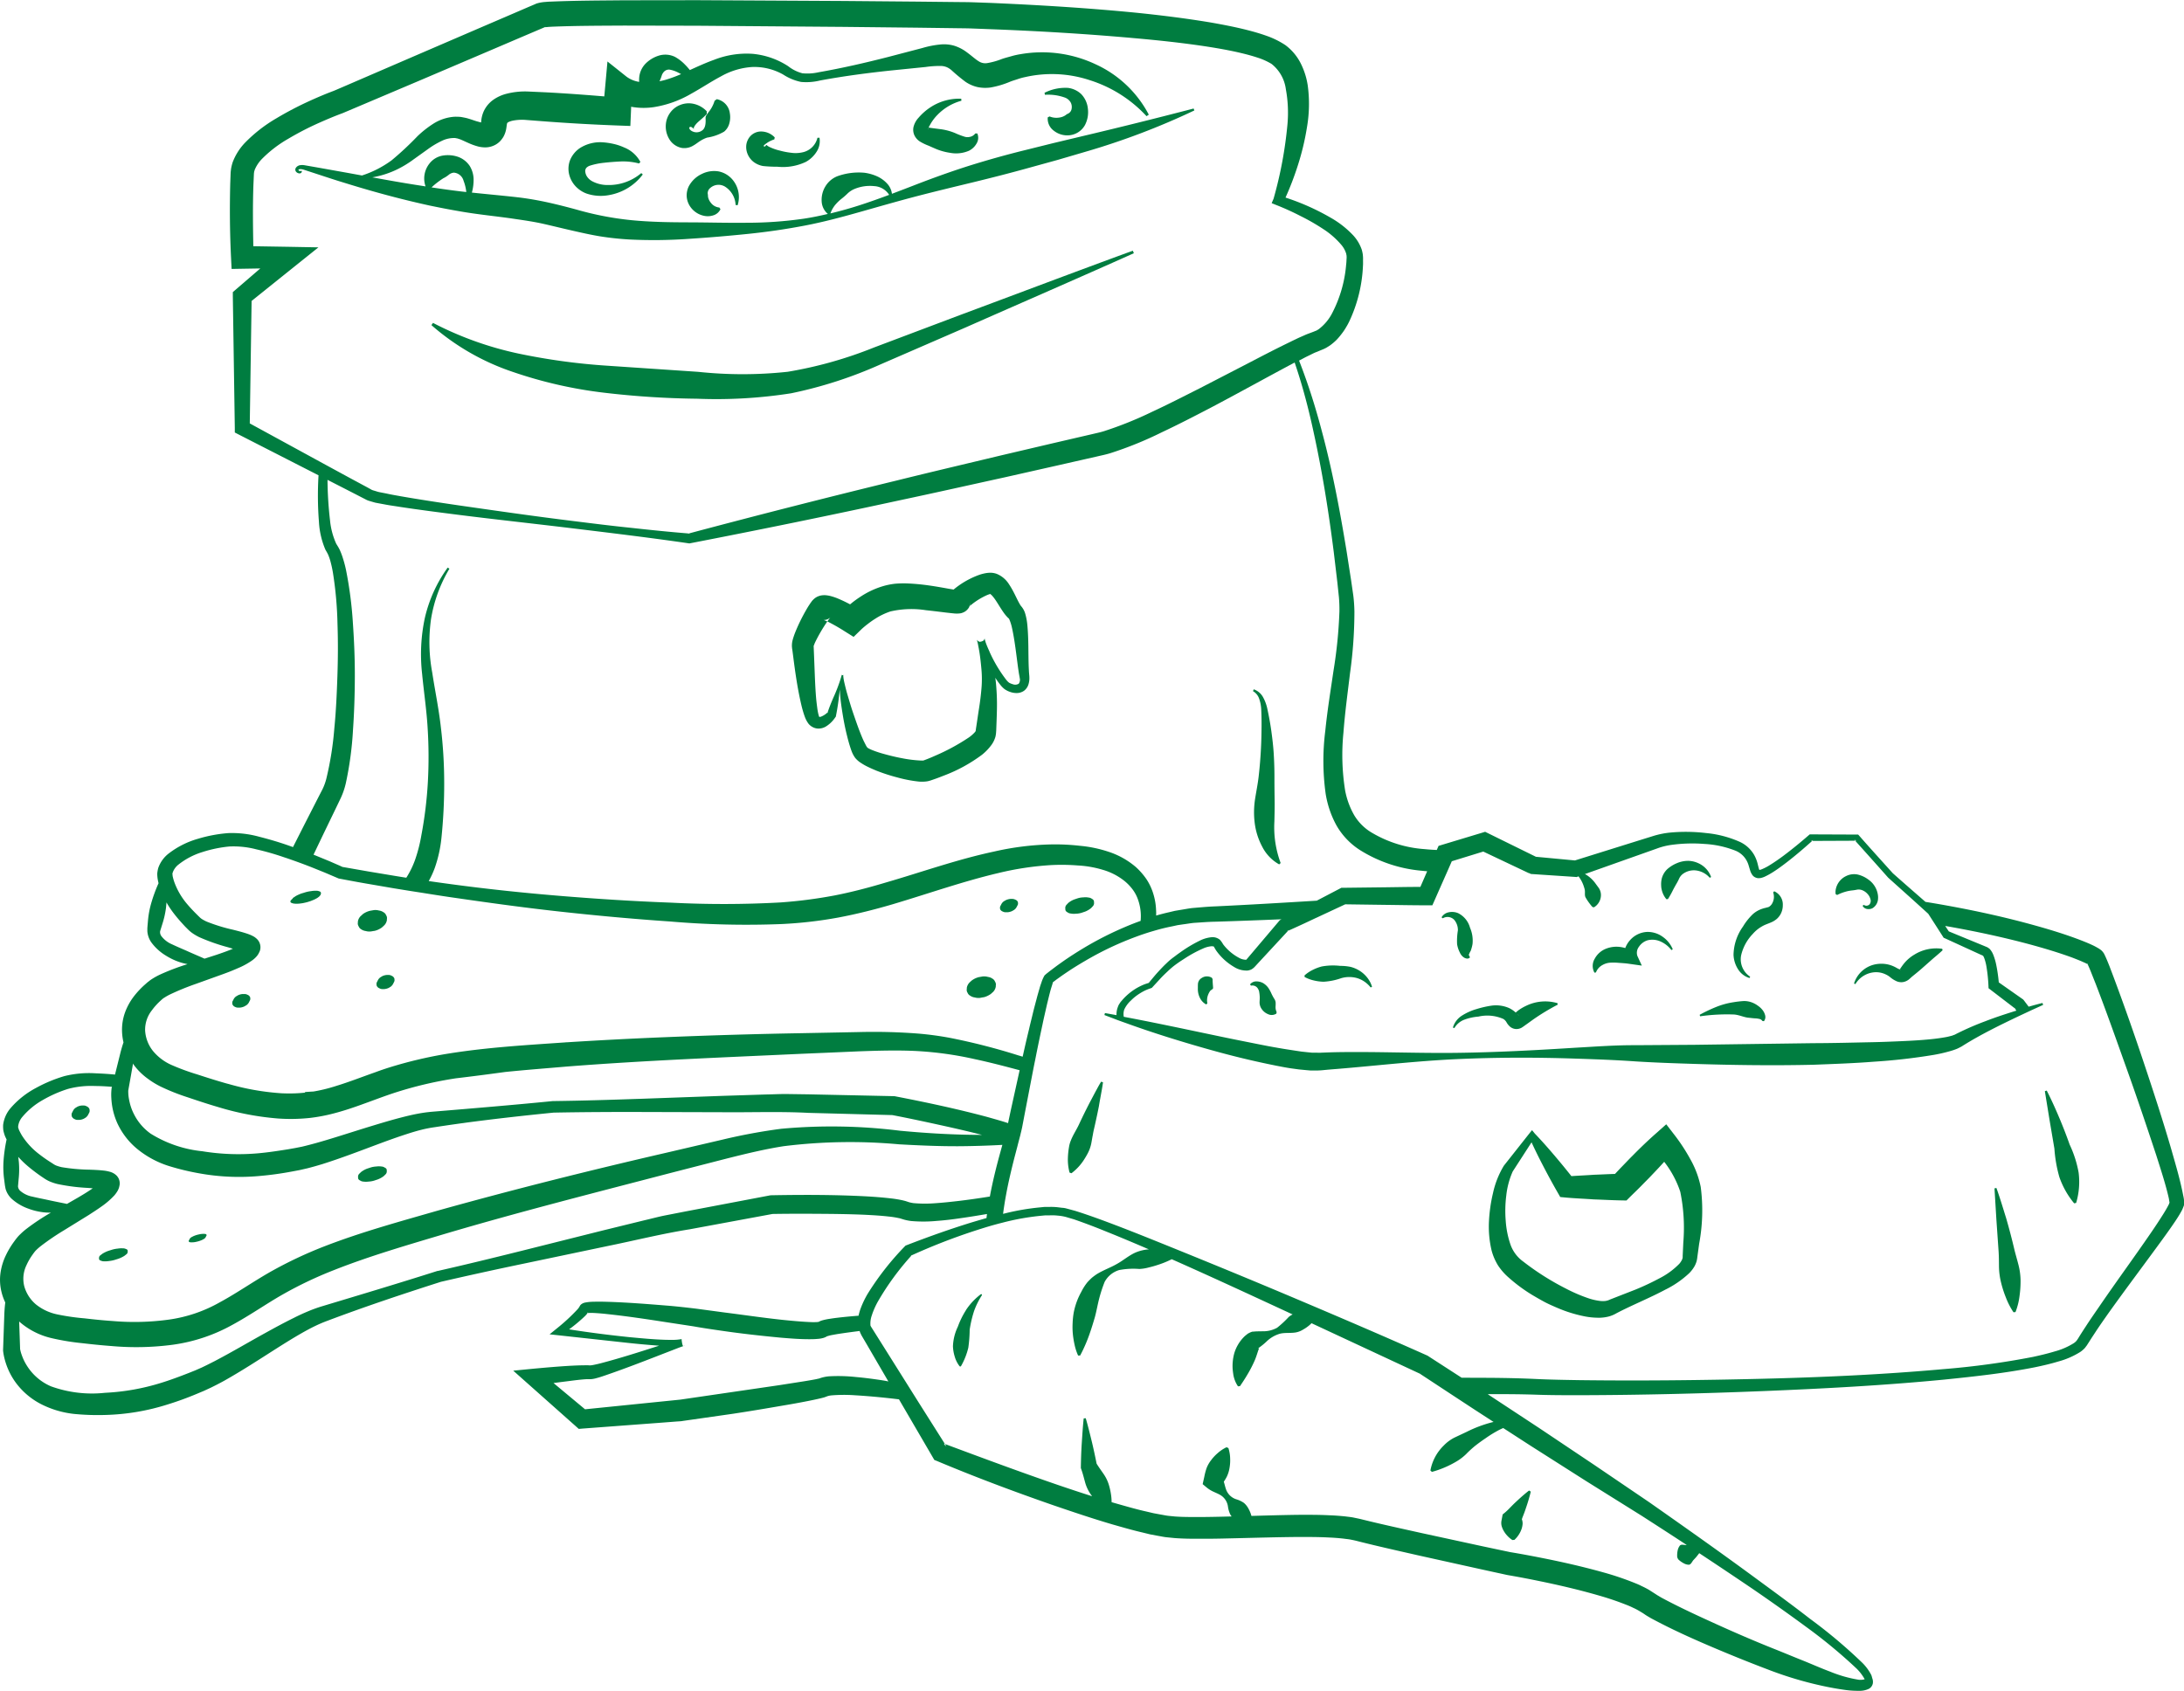 <svg xmlns="http://www.w3.org/2000/svg" width="160.641" height="124.397" viewBox="0 0 160.641 124.397">
  <g id="Gruppe_1565" data-name="Gruppe 1565" transform="translate(-497.26 -1231.314)">
    <path id="Pfad_2622" data-name="Pfad 2622" d="M526.766,1245.942q1.041.262,2.092.493c.7.144,1.408.286,2.119.406,1.422.259,2.857.381,4.229.591.69.1,1.364.2,2.035.352s1.355.322,2.053.481,1.407.322,2.137.441a21.251,21.251,0,0,0,2.194.23,36.33,36.33,0,0,0,4.331-.053c1.423-.091,2.84-.212,4.267-.357s2.846-.35,4.255-.621,2.791-.645,4.163-1.034,2.743-.783,4.117-1.14,2.748-.685,4.124-1.019,2.747-.686,4.116-1.067l2.055-.567,2.049-.6a53.387,53.387,0,0,0,8.007-3.039l-.053-.141c-2.76.72-5.5,1.4-8.26,2.052l-2.069.494-2.068.514q-2.071.51-4.116,1.15c-1.361.432-2.71.919-4.041,1.436q-.819.318-1.637.627a1.348,1.348,0,0,0-.307-.7,2.281,2.281,0,0,0-.783-.584,3.36,3.36,0,0,0-.943-.265,4.64,4.64,0,0,0-1.993.261,1.8,1.8,0,0,0-.862.732,1.9,1.9,0,0,0-.281,1.1,1.279,1.279,0,0,0,.456.937c-.584.138-1.171.259-1.763.349a29.218,29.218,0,0,1-4.215.3c-1.411.017-2.835-.026-4.252-.029s-2.815-.025-4.19-.158a22.865,22.865,0,0,1-4.057-.779c-.681-.185-1.377-.365-2.09-.523s-1.447-.286-2.165-.374c-1.174-.136-2.319-.234-3.452-.356a3.5,3.5,0,0,0,.126-1.019,1.936,1.936,0,0,0-.283-.939,1.729,1.729,0,0,0-.887-.681,2.308,2.308,0,0,0-1.135-.077,1.574,1.574,0,0,0-.948.588,1.764,1.764,0,0,0-.28,1.672c-.517-.08-1.033-.16-1.551-.247-.788-.132-1.577-.274-2.366-.418a6.8,6.8,0,0,0,1.833-.588,7.675,7.675,0,0,0,1.192-.725l1.073-.768a6.332,6.332,0,0,1,1.033-.612,2.022,2.022,0,0,1,.931-.2c.069,0,.134.025.2.031l.2.065c.16.064.352.156.564.25a4.627,4.627,0,0,0,.755.276,2.163,2.163,0,0,0,.545.066,1.56,1.56,0,0,0,.743-.2,1.476,1.476,0,0,0,.339-.263,1.981,1.981,0,0,0,.234-.311,1.878,1.878,0,0,0,.214-.629c.026-.161.037-.274.05-.332s.026-.048.03-.071a.338.338,0,0,1,.093-.061,1.443,1.443,0,0,1,.31-.1,3.563,3.563,0,0,1,1.007-.047l1.3.1q2.641.2,5.289.3l1.045.039.043-.994.018-.423c.029.006.059.015.088.02a5.122,5.122,0,0,0,1.586.01,7.884,7.884,0,0,0,2.723-.975c.795-.44,1.506-.918,2.231-1.3a5.339,5.339,0,0,1,2.256-.675,4.3,4.3,0,0,1,2.3.556,3.8,3.8,0,0,0,1.315.542,4.279,4.279,0,0,0,1.4-.107c1.71-.318,3.437-.546,5.171-.731l2.6-.263a6.977,6.977,0,0,1,1.166-.073,1.222,1.222,0,0,1,.388.092,1.438,1.438,0,0,1,.329.211,13.248,13.248,0,0,0,1.041.864,2.609,2.609,0,0,0,.889.386,2.812,2.812,0,0,0,.954.029,6.564,6.564,0,0,0,1.436-.426c.2-.079.375-.125.561-.19a4.213,4.213,0,0,1,.562-.153,8.854,8.854,0,0,1,4.721.227,9.612,9.612,0,0,1,4.19,2.653l.166-.112a8.3,8.3,0,0,0-3.9-3.7,9.241,9.241,0,0,0-5.522-.752,5.5,5.5,0,0,0-.7.156c-.229.065-.475.127-.682.2a5.33,5.33,0,0,1-1.064.3.874.874,0,0,1-.645-.133c-.248-.146-.557-.443-1-.754a3.024,3.024,0,0,0-.821-.394,2.706,2.706,0,0,0-.9-.094,7,7,0,0,0-1.417.267l-2.532.663c-1.69.432-3.387.822-5.1,1.121a3.722,3.722,0,0,1-1.194.076,2.83,2.83,0,0,1-1.047-.521,5.746,5.746,0,0,0-2.641-.912,6.556,6.556,0,0,0-2.8.438c-.633.227-1.224.5-1.793.758a4.682,4.682,0,0,0-.365-.41,3.1,3.1,0,0,0-.734-.563,1.625,1.625,0,0,0-1.173-.092,2.354,2.354,0,0,0-1,.608,1.668,1.668,0,0,0-.454,1.026,2.093,2.093,0,0,0,0,.3,2.079,2.079,0,0,1-.943-.392l-1.39-1.108-.167,1.84-.066.729c-1.428-.12-2.857-.224-4.289-.3l-1.344-.061a5.476,5.476,0,0,0-1.621.183,2.93,2.93,0,0,0-.9.42,2.132,2.132,0,0,0-.75.937,2.332,2.332,0,0,0-.142.566c-.007.069-.011.123-.014.172-.108-.024-.235-.061-.371-.1-.2-.064-.415-.142-.675-.216-.144-.034-.3-.065-.448-.09a4.145,4.145,0,0,0-.46-.015,3.309,3.309,0,0,0-1.586.529,7.555,7.555,0,0,0-1.138.9,22.9,22.9,0,0,1-1.9,1.773,7.647,7.647,0,0,1-2.186,1.12l-1.063-.194-2.1-.375-1.058-.185a1.04,1.04,0,0,0-.311-.006.46.46,0,0,0-.319.181.248.248,0,0,0-.036.235.3.3,0,0,0,.137.147.323.323,0,0,0,.183.042.16.16,0,0,0,.12-.068.172.172,0,0,0,.02-.12l-.149.019s0-.007,0-.005a.161.161,0,0,1-.067-.035.08.08,0,0,1-.034-.052c.005-.009,0,.013.02-.013.06-.06.216-.044.366,0l1.01.33c.677.222,1.354.447,2.036.652C524,1245.2,525.377,1245.593,526.766,1245.942Zm31.967.4a3.034,3.034,0,0,1,.433-.412,4.978,4.978,0,0,0,.413-.359,1.681,1.681,0,0,1,.555-.365,2.957,2.957,0,0,1,1.418-.2,1.387,1.387,0,0,1,1.109.643c-.716.267-1.435.524-2.16.759s-1.435.431-2.161.607A2.14,2.14,0,0,1,558.733,1246.339Zm-28.818-1.935a2.327,2.327,0,0,0,.344-.227.669.669,0,0,1,.385-.165.806.806,0,0,1,.714.6,3.268,3.268,0,0,1,.2.825c-.125-.014-.249-.026-.373-.041-.728-.087-1.455-.189-2.183-.3A5.881,5.881,0,0,1,529.915,1244.4Zm16.247-7.872a.482.482,0,0,1,.391-.091,2.242,2.242,0,0,1,.646.239c.055.026.106.055.159.082a9.972,9.972,0,0,1-1.116.413c-.157.047-.315.082-.472.114a3.406,3.406,0,0,0,.151-.382A.73.73,0,0,1,546.162,1236.532Zm-13.266,3.827a.272.272,0,0,1-.043,0C532.878,1240.356,532.9,1240.354,532.9,1240.359Z" fill="#007d40"/>
    <path id="Pfad_2623" data-name="Pfad 2623" d="M567.883,1254.487l-6.333,2.389a30.338,30.338,0,0,1-6.35,1.788,30.937,30.937,0,0,1-6.583.005l-6.7-.452a46.617,46.617,0,0,1-6.558-.9,24.88,24.88,0,0,1-6.25-2.249l-.116.164a17.52,17.52,0,0,0,5.973,3.437,32.256,32.256,0,0,0,6.746,1.537,63.676,63.676,0,0,0,6.813.44,35.446,35.446,0,0,0,6.93-.4,31.739,31.739,0,0,0,6.585-2.132l6.219-2.7c4.132-1.825,8.275-3.623,12.4-5.471l-.075-.186C576.337,1251.31,572.115,1252.912,567.883,1254.487Z" fill="#007d40"/>
    <path id="Pfad_2624" data-name="Pfad 2624" d="M566.212,1239.766a3.868,3.868,0,0,1,1.764-1.041l-.015-.149a3.851,3.851,0,0,0-2.216.6,4.167,4.167,0,0,0-.923.8,1.547,1.547,0,0,0-.373.692.981.981,0,0,0,.076.614,1.117,1.117,0,0,0,.385.435,3.766,3.766,0,0,0,.647.314l.505.222a4.275,4.275,0,0,0,1.061.3,2.383,2.383,0,0,0,1.412-.151,1.327,1.327,0,0,0,.565-.547.8.8,0,0,0,.045-.723l-.15,0a.632.632,0,0,1-.389.249.747.747,0,0,1-.364,0,5.932,5.932,0,0,1-.74-.281,4.2,4.2,0,0,0-1.042-.28l-.547-.071c-.173-.021-.288-.039-.348-.051a.977.977,0,0,1,.075-.147A3.277,3.277,0,0,1,566.212,1239.766Zm-.674,1.062c-.01,0-.006-.034.007-.077C565.554,1240.787,565.547,1240.832,565.538,1240.828Z" fill="#007d40"/>
    <path id="Pfad_2625" data-name="Pfad 2625" d="M554.214,1241.569l.03-.147a1.39,1.39,0,0,0-1.116-.43,1.079,1.079,0,0,0-.784.474,1.2,1.2,0,0,0-.19.5,1.345,1.345,0,0,0,.038.515,1.424,1.424,0,0,0,.5.747,1.624,1.624,0,0,0,.693.3,9.783,9.783,0,0,0,1.059.052,3.929,3.929,0,0,0,2.093-.359,2.175,2.175,0,0,0,.793-.754,1.432,1.432,0,0,0,.206-1.021l-.15.005a1.43,1.43,0,0,1-1.137,1.077,2.281,2.281,0,0,1-.793.025,5.4,5.4,0,0,1-.845-.163,3.687,3.687,0,0,1-.8-.287c-.189-.113-.153-.137-.2-.117a.274.274,0,0,0-.032.051c-.019.024-.039.053-.064.05-.05.025-.113-.015-.056-.091A2.082,2.082,0,0,1,554.214,1241.569Z" fill="#007d40"/>
    <path id="Pfad_2626" data-name="Pfad 2626" d="M540.655,1243.5a5.074,5.074,0,0,1,1-.208c.4-.046.856-.082,1.274-.1a4.588,4.588,0,0,1,1.334.148l.1-.113a2.326,2.326,0,0,0-1.194-1.064,3.9,3.9,0,0,0-.758-.257,5.061,5.061,0,0,0-.781-.12,2.772,2.772,0,0,0-1.732.432,1.979,1.979,0,0,0-.7.858,1.76,1.76,0,0,0-.067,1.1,1.968,1.968,0,0,0,.486.864,2.126,2.126,0,0,0,.778.51,3.249,3.249,0,0,0,1.622.123,3.951,3.951,0,0,0,2.522-1.524l-.111-.1a3.684,3.684,0,0,1-2.468.876,2.383,2.383,0,0,1-1.152-.283,1.06,1.06,0,0,1-.358-.319.809.809,0,0,1-.142-.388.366.366,0,0,1,.09-.283A.654.654,0,0,1,540.655,1243.5Z" fill="#007d40"/>
    <path id="Pfad_2627" data-name="Pfad 2627" d="M575.838,1239.663c-.043.028-.08.037-.109.054s-.058.047-.1.076a1.068,1.068,0,0,1-.435.166,1.317,1.317,0,0,1-.735-.079l-.134.068a1.1,1.1,0,0,0,.456.989,1.593,1.593,0,0,0,1.167.324,1.464,1.464,0,0,0,1.115-.747,2.059,2.059,0,0,0,.214-1.211,1.8,1.8,0,0,0-.482-1.059,1.714,1.714,0,0,0-.977-.464,3.4,3.4,0,0,0-1.729.36l.03.147a3.647,3.647,0,0,1,1.508.22.812.812,0,0,1,.4.371.726.726,0,0,1,.052.453A.467.467,0,0,1,575.838,1239.663Z" fill="#007d40"/>
    <path id="Pfad_2628" data-name="Pfad 2628" d="M548.445,1240.46c.168-.211.473-.412.8-.757l0-.2a1.869,1.869,0,0,0-1.161-.582,1.687,1.687,0,0,0-.758.1,1.642,1.642,0,0,0-.763.571,1.691,1.691,0,0,0-.33.9,1.794,1.794,0,0,0,.255,1.056,1.369,1.369,0,0,0,.934.651,1.261,1.261,0,0,0,.828-.174c.21-.116.364-.253.522-.347a2.359,2.359,0,0,1,.493-.239,3.533,3.533,0,0,0,1.255-.44,1.161,1.161,0,0,0,.389-.624,1.665,1.665,0,0,0,.032-.736,1.2,1.2,0,0,0-.959-1.029l-.161.119a2.435,2.435,0,0,1-.438.829c-.063.084-.114.157-.158.226a.371.371,0,0,0-.066.245c.01.216.023.648-.211.848a.7.7,0,0,1-.833.06c-.12-.075-.182-.193-.143-.253s.145-.041.21.02a.953.953,0,0,0,.126.094c.028.008.039,0,.027-.007s-.082.005-.041-.082A.755.755,0,0,1,548.445,1240.46Z" fill="#007d40"/>
    <path id="Pfad_2629" data-name="Pfad 2629" d="M550.611,1245.059a1.685,1.685,0,0,1,.755,1.334l.148.022a1.991,1.991,0,0,0-.4-1.915,1.8,1.8,0,0,0-1.011-.579,2.022,2.022,0,0,0-1.205.182,2.081,2.081,0,0,0-.972.911,1.512,1.512,0,0,0-.156.759,1.487,1.487,0,0,0,.256.738,1.628,1.628,0,0,0,1.14.7,1.324,1.324,0,0,0,.647-.086.853.853,0,0,0,.44-.42l-.083-.125a.871.871,0,0,1-.635-.364.949.949,0,0,1-.2-.438,1.27,1.27,0,0,0-.022-.23.5.5,0,0,1,.191-.407A.914.914,0,0,1,550.611,1245.059Z" fill="#007d40"/>
    <path id="Pfad_2630" data-name="Pfad 2630" d="M555.518,1279l.014.08.026.185.051.393c.134,1.053.283,2.11.516,3.178.058.266.119.535.2.807.04.134.084.272.138.418a2.025,2.025,0,0,0,.262.49.972.972,0,0,0,.279.236.928.928,0,0,0,.36.12,1.049,1.049,0,0,0,.629-.138,2.212,2.212,0,0,0,.693-.665l.051-.069.011-.058c.113-.563.2-1.159.255-1.707l.021-.229c.011.123.018.247.029.37.04.513.117,1.021.2,1.526s.185,1.014.312,1.515c.062.255.131.505.211.763.043.131.083.258.138.4a2.062,2.062,0,0,0,.254.461,1.786,1.786,0,0,0,.436.375,3.883,3.883,0,0,0,.385.225c.251.127.5.236.749.338a13.209,13.209,0,0,0,1.511.49,9.7,9.7,0,0,0,1.613.309,2.735,2.735,0,0,0,.534-.011,1.254,1.254,0,0,0,.2-.04l.116-.033.2-.069c.258-.087.5-.181.748-.279a11.371,11.371,0,0,0,2.837-1.548,3.833,3.833,0,0,0,.665-.687,1.869,1.869,0,0,0,.291-.555.9.9,0,0,0,.047-.189c.011-.062.022-.149.022-.164l.014-.189c.019-.508.04-1.017.051-1.533s0-1.039-.04-1.562c-.018-.258-.04-.512-.08-.781a5.6,5.6,0,0,0,.364.512,1.828,1.828,0,0,0,.316.324,1.624,1.624,0,0,0,.421.21,1.422,1.422,0,0,0,.476.08.948.948,0,0,0,.541-.171.933.933,0,0,0,.327-.483,1.539,1.539,0,0,0,.062-.487c0-.076-.007-.149-.014-.221l-.015-.178-.018-.367c-.04-1,0-2.013-.1-3.077a4.452,4.452,0,0,0-.157-.854,1.458,1.458,0,0,0-.316-.57,1.782,1.782,0,0,1-.127-.207c-.211-.375-.4-.861-.741-1.374a1.937,1.937,0,0,0-.908-.777,1.375,1.375,0,0,0-.425-.084,1.957,1.957,0,0,0-.338.022,3.282,3.282,0,0,0-.505.124,6.3,6.3,0,0,0-1.548.81c-.116.083-.232.171-.359.28l-.295-.048c-.49-.087-1-.181-1.522-.254a16.033,16.033,0,0,0-1.606-.149,7.248,7.248,0,0,0-.875.022,5.155,5.155,0,0,0-.916.185,6.186,6.186,0,0,0-1.609.752,7.912,7.912,0,0,0-.694.5c-.033.029-.065.054-.1.08-.28-.149-.567-.291-.89-.425a4.079,4.079,0,0,0-.48-.167,2.186,2.186,0,0,0-.334-.069,1.345,1.345,0,0,0-.258-.011,1.65,1.65,0,0,0-.192.022,1.383,1.383,0,0,0-.262.09,1.2,1.2,0,0,0-.163.1l-.073.059-.025.025c-.033.029-.069.069-.088.087-.047.055-.072.091-.1.131-.055.073-.1.142-.142.207-.087.131-.16.254-.232.381a13.066,13.066,0,0,0-.752,1.523c-.055.134-.109.272-.16.428-.026.077-.051.16-.076.255a1.582,1.582,0,0,0-.051.381.991.991,0,0,0,.011.182C555.514,1279,555.514,1278.982,555.518,1279Zm1.595-.178.047-.123c.036-.095.087-.2.138-.3a11.886,11.886,0,0,1,.748-1.271c.022-.033.044-.066.066-.095-.084-.036-.164-.069-.222-.091-.032-.011-.062-.018-.051-.018a.24.24,0,0,0,.058,0c.03,0,.066-.007.1-.014a.6.6,0,0,0,.171-.059.689.689,0,0,0,.12-.072.545.545,0,0,0,.05-.044c-.025.029-.054.066-.087.109-.043.058-.091.124-.134.189l.04.018a14.123,14.123,0,0,1,1.25.716l.639.4.567-.552c.12-.113.312-.276.479-.4a6.085,6.085,0,0,1,.538-.378,4.907,4.907,0,0,1,1.122-.541,6.871,6.871,0,0,1,2.616-.091c.483.051.974.112,1.482.174l.393.044.221.022a2.12,2.12,0,0,0,.338,0l.1-.011.069-.015a.937.937,0,0,0,.124-.044.739.739,0,0,0,.2-.112.914.914,0,0,0,.283-.353l-.047.048.029-.04.011-.026a.419.419,0,0,0,.029-.061.56.56,0,0,0,.044-.16.5.5,0,0,1-.058.225l-.008.014c.051-.047.117-.1.182-.152a5.207,5.207,0,0,1,1.09-.661,1.774,1.774,0,0,1,.225-.08.072.072,0,0,1,.029,0,.124.124,0,0,0-.018-.014.03.03,0,0,1-.022-.008c-.014-.011,0-.007.022.008a.1.1,0,0,0,.033.007c.007,0,0,0-.015.007a1.046,1.046,0,0,1,.182.178c.258.3.483.745.821,1.221a3.01,3.01,0,0,0,.338.389c-.022-.04.022,0,.058.083a3.407,3.407,0,0,1,.192.614c.207.934.313,1.947.451,2.961l.058.389.036.2c.011.051.018.1.026.152a.488.488,0,0,1-.077.411.507.507,0,0,1-.439.033,1.323,1.323,0,0,1-.262-.106,1.227,1.227,0,0,1-.214-.214,10.282,10.282,0,0,1-1.228-2.06l0-.011c-.076-.163-.149-.327-.214-.49a3.318,3.318,0,0,1-.116-.338,1.025,1.025,0,0,1-.033-.145v-.008l-.007.018c-.007.026,0,.019-.044.1.026.039-.312.207-.4.094a.333.333,0,0,1-.1-.084l-.019-.032c.011.043.051.2.073.3l.025.134.044.226c.091.49.145.988.189,1.478a7.992,7.992,0,0,1,.007,1.442c-.04.484-.1.974-.178,1.464s-.145.985-.225,1.486l-.025.186a.026.026,0,0,1,0,.018c0,.022,0,0,0,0l0,0h-.007a.747.747,0,0,1-.077.1,2.631,2.631,0,0,1-.421.363,15.251,15.251,0,0,1-2.474,1.34c-.218.1-.443.193-.661.276l-.157.059-.047.018h0l-.015,0a1.63,1.63,0,0,1-.211,0,9.334,9.334,0,0,1-1.373-.174c-.472-.088-.944-.207-1.4-.335-.229-.065-.454-.138-.661-.218a3.024,3.024,0,0,1-.291-.123c-.08-.036-.149-.087-.156-.087a.774.774,0,0,1-.127-.193c-.051-.094-.1-.2-.153-.3-.1-.214-.193-.443-.283-.672-.178-.458-.338-.93-.5-1.4s-.3-.956-.443-1.435c-.069-.24-.127-.484-.185-.723-.029-.12-.055-.244-.073-.364-.011-.061-.014-.12-.022-.178v-.083c0-.026,0-.018-.021,0a.062.062,0,0,1-.069-.007.042.042,0,0,1-.019-.015c-.043.156-.09.312-.141.465-.127.381-.269.745-.414,1.072-.189.425-.349.814-.484,1.22a.311.311,0,0,1,.026-.025l-.062.127c.011-.033.022-.069.036-.1a1.417,1.417,0,0,1-.486.32c-.077.029-.131.022-.139.007l-.007-.018s-.032-.04-.011-.029c0-.011-.04-.131-.061-.232s-.044-.226-.059-.346c-.032-.243-.065-.5-.087-.752-.043-.512-.069-1.031-.091-1.554l-.061-1.57-.029-.705C557.095,1278.883,557.1,1278.84,557.113,1278.818Z" fill="#007d40"/>
    <path id="Pfad_2631" data-name="Pfad 2631" d="M657.843,1319.264c-.225-1.163-.541-2.22-.85-3.306-.625-2.158-1.322-4.287-2.031-6.413s-1.449-4.236-2.238-6.346l-.3-.792c-.109-.273-.207-.523-.352-.829l-.058-.116a1.139,1.139,0,0,0-.142-.185.776.776,0,0,0-.116-.1c-.048-.033-.109-.08-.149-.1l-.12-.069c-.153-.087-.291-.153-.429-.215-.276-.127-.548-.232-.817-.337-1.079-.411-2.162-.742-3.255-1.047-2.18-.61-4.389-1.093-6.609-1.493-.5-.091-.991-.174-1.493-.254-.8-.7-1.606-1.4-2.4-2.107-.828-.919-1.664-1.838-2.481-2.769l-.069-.076h-.106l-3.364-.014h-.091l-.072.061c-.614.534-1.254,1.058-1.9,1.541-.327.24-.661.472-1,.679a3.983,3.983,0,0,1-.508.265.894.894,0,0,1-.215.069l-.011,0h0a.955.955,0,0,1-.051-.149l-.073-.294a2.654,2.654,0,0,0-.254-.651,2.36,2.36,0,0,0-1.043-.963,7.926,7.926,0,0,0-2.51-.657,12.506,12.506,0,0,0-2.561-.04,6.29,6.29,0,0,0-1.3.254l-1.181.367-4.592,1.435-2.87-.269-3.5-1.722-.236-.116-.258.08-2.866.865-.3.091-.127.29,0,.011c-.3-.011-.606-.033-.9-.062a8.785,8.785,0,0,1-3.866-1.2,3.678,3.678,0,0,1-1.311-1.294,5.794,5.794,0,0,1-.672-1.841,16.5,16.5,0,0,1-.12-4.244c.109-1.453.309-2.913.487-4.392a32.758,32.758,0,0,0,.319-4.508,11.4,11.4,0,0,0-.079-1.159l-.16-1.112-.342-2.2c-.483-2.935-1.028-5.863-1.8-8.74-.378-1.439-.81-2.867-1.319-4.265-.12-.331-.243-.658-.37-.985l.414-.218c.145-.076.287-.142.428-.211s.291-.149.415-.192l.45-.186a2.538,2.538,0,0,0,.3-.141l.272-.171a4.177,4.177,0,0,0,.472-.4,4.842,4.842,0,0,0,.378-.446,4.242,4.242,0,0,0,.316-.465,4.943,4.943,0,0,0,.262-.484,10.652,10.652,0,0,0,.992-4.065c.014-.171,0-.349.007-.527a2.969,2.969,0,0,0-.022-.319,2.861,2.861,0,0,0-.073-.331,2.981,2.981,0,0,0-.617-1.043,7,7,0,0,0-1.675-1.315,17.214,17.214,0,0,0-3.317-1.478,21.879,21.879,0,0,0,.9-2.347,18.857,18.857,0,0,0,.683-2.856,10.089,10.089,0,0,0,.051-3.051,5.391,5.391,0,0,0-.5-1.588,3.8,3.8,0,0,0-1.152-1.38,6.3,6.3,0,0,0-1.424-.694c-.461-.164-.912-.291-1.366-.407-.9-.229-1.8-.4-2.706-.56-1.8-.3-3.6-.523-5.392-.708-3.6-.356-7.193-.574-10.789-.73l-1.356-.048c-.483-.014-.9-.011-1.362-.018l-2.692-.029-5.38-.047-10.768-.058-5.388.007c-1.806.018-3.582.018-5.431.1-.116,0-.229.011-.364.022a2.883,2.883,0,0,0-.512.077l-.091.025c-.032.011-.065.018-.072.022l-.077.036-.152.065-.309.131-1.239.534-2.47,1.061-4.941,2.129-4.941,2.133-.617.265-.077.032-.061.026-.164.062-.327.127c-.428.174-.854.356-1.275.548a24.707,24.707,0,0,0-2.474,1.294,10.813,10.813,0,0,0-2.307,1.8,4.246,4.246,0,0,0-.9,1.432,3.485,3.485,0,0,0-.117.476l-.029.247-.007.178-.025.686c-.044,1.828-.029,3.626.061,5.442l.04.814.792-.014,1.319-.022-1.762,1.518-.258.222,0,.316.145,9.671,0,.341.287.149,5.871,3a24.776,24.776,0,0,0,.029,3.412,6.033,6.033,0,0,0,.468,2.038c.037.08.117.2.131.236a1.481,1.481,0,0,1,.087.174,3.66,3.66,0,0,1,.142.4,8.42,8.42,0,0,1,.2.893,27.482,27.482,0,0,1,.338,3.786c.044,1.275.037,2.558-.007,3.84s-.1,2.558-.225,3.825a23.584,23.584,0,0,1-.585,3.7,4.116,4.116,0,0,1-.276.771l-.443.861-.883,1.729-.854,1.686-.37-.131c-.691-.24-1.392-.447-2.111-.629a7.521,7.521,0,0,0-2.278-.269,10.479,10.479,0,0,0-2.231.418,6.366,6.366,0,0,0-2.1,1.043,2.308,2.308,0,0,0-.822,1.108,2.467,2.467,0,0,0-.072.4,2.567,2.567,0,0,0,.029.4c.018.106.04.211.065.313v.006a10.976,10.976,0,0,0-.575,1.6,6.72,6.72,0,0,0-.208,1.229l-.027.311-.012.165,0,.229a1.627,1.627,0,0,0,.292.817,3.682,3.682,0,0,0,1.067.971,4.653,4.653,0,0,0,1.2.539c.132.036.264.063.4.093l-.009,0a16.668,16.668,0,0,0-2.013.763,5.133,5.133,0,0,0-.559.305,2.59,2.59,0,0,0-.294.211c-.1.073-.157.131-.237.2a6.351,6.351,0,0,0-.846.9,4.48,4.48,0,0,0-.64,1.163,3.748,3.748,0,0,0-.225,1.366,4.054,4.054,0,0,0,.109.846c-.094.273-.174.553-.243.832l-.382,1.537c-.476-.047-.952-.076-1.435-.094a7.434,7.434,0,0,0-2.288.207,10.414,10.414,0,0,0-2.093.872,6.449,6.449,0,0,0-1.842,1.456,2.349,2.349,0,0,0-.57,1.254,2.507,2.507,0,0,0,.014.407,3.067,3.067,0,0,0,.109.388c.04.1.084.189.131.284v0l0,0a11.068,11.068,0,0,0-.232,1.687,6.733,6.733,0,0,0,.052,1.245l.039.31.022.164.044.225a1.617,1.617,0,0,0,.455.738,3.661,3.661,0,0,0,1.245.728,4.625,4.625,0,0,0,1.287.278c.136.008.27.007.4.009l-.006,0H501a16.191,16.191,0,0,0-1.762,1.166,4.892,4.892,0,0,0-.479.414,2.446,2.446,0,0,0-.247.265c-.076.095-.127.16-.189.247a6.247,6.247,0,0,0-.639,1.061,4.391,4.391,0,0,0-.386,1.272,3.686,3.686,0,0,0,.066,1.38,3.787,3.787,0,0,0,.283.8v.007c-.036.291-.058.578-.069.865l-.091,2.612v.022l0,.04a4.185,4.185,0,0,0,.124.657,5.262,5.262,0,0,0,.2.6,5.061,5.061,0,0,0,.618,1.108,5.344,5.344,0,0,0,1.94,1.613,7,7,0,0,0,2.358.679,18.015,18.015,0,0,0,2.321.073,16.519,16.519,0,0,0,4.549-.774c.73-.225,1.445-.487,2.139-.778l.52-.218.534-.247c.345-.17.687-.345,1.017-.53,1.312-.741,2.547-1.551,3.782-2.336.618-.392,1.235-.778,1.86-1.134.313-.178.625-.348.937-.5a10.136,10.136,0,0,1,.967-.414c2.739-1.035,5.54-1.969,8.337-2.863q3.03-.7,6.075-1.333l6.114-1.283c2.042-.414,4.065-.922,6.121-1.249l6.082-1.126c1.126-.019,2.26-.019,3.389-.011,1.148.007,2.3.021,3.437.072.567.029,1.134.062,1.686.124a6.572,6.572,0,0,1,.777.12,1.044,1.044,0,0,1,.157.04l.225.069a3.591,3.591,0,0,0,.53.105,10.284,10.284,0,0,0,1.86-.007c.6-.044,1.181-.113,1.759-.2.657-.091,1.307-.2,1.954-.309-.014.1-.025.2-.036.3-.36.1-.716.207-1.072.312-1.628.5-3.226,1.072-4.821,1.689l-.054.019-.055.054v0a20.534,20.534,0,0,0-2.728,3.48,6.7,6.7,0,0,0-.505,1.039,3.7,3.7,0,0,0-.175.589c-.515.04-1.031.087-1.554.149-.182.021-.364.047-.549.076a4.238,4.238,0,0,0-.614.131c-.029.011-.065.022-.113.043-.021.011-.036.015-.069.033a.057.057,0,0,0-.025.018h0a1.055,1.055,0,0,1-.152.018,4.685,4.685,0,0,1-.476,0c-.672-.029-1.377-.094-2.075-.167-1.4-.149-2.808-.359-4.217-.537l-2.108-.284c-.733-.087-1.427-.167-2.147-.225-1.427-.116-2.851-.229-4.294-.276-.363-.011-.723-.018-1.1-.007a3.41,3.41,0,0,0-.607.058.679.679,0,0,0-.268.109.412.412,0,0,0-.138.156l-.015.029-.007.007-.008.018a1.216,1.216,0,0,1-.123.167,13.883,13.883,0,0,1-1.526,1.414l-.541.439.676.073,5.147.563q1.113.12,2.235.2c-1.417.454-2.838.911-4.254,1.282-.2.054-.411.1-.6.138a1.807,1.807,0,0,1-.207.029v0l-.051,0-.1-.007c-.069,0-.12,0-.182,0-.465,0-.894.022-1.333.047-.868.055-1.729.131-2.594.211l-1.41.138,1.079.959,3.524,3.132.215.192.305-.025,3.687-.276,1.846-.138.923-.07.461-.036.229-.014c.047-.008.062,0,.134-.015l.116-.018,3.659-.523c1.217-.185,2.434-.389,3.651-.6.607-.1,1.217-.211,1.827-.331.309-.061.611-.123.934-.2.08-.018.16-.04.258-.065l.069-.022.1-.037c.094-.036.072-.025.083-.032a1.4,1.4,0,0,1,.294-.062,11.262,11.262,0,0,1,1.719-.011q.9.054,1.809.142.725.07,1.45.16l2.5,4.286.1.171.2.08c2.808,1.181,5.653,2.245,8.526,3.244,1.443.494,2.885.981,4.356,1.414.738.21,1.472.425,2.231.6l.563.138.581.109c.2.033.385.076.589.1l.617.062c.8.062,1.552.051,2.322.051s1.526-.022,2.285-.04c1.519-.036,3.03-.08,4.53-.091.752,0,1.5,0,2.235.04.366.015.73.044,1.082.084.171.025.356.04.516.072s.3.059.505.113c1.493.378,2.965.705,4.447,1.043l4.443.984,1.111.244.556.12.276.061c.091.022.222.048.313.062.734.127,1.475.269,2.209.421,1.467.3,2.931.643,4.356,1.054a21.212,21.212,0,0,1,2.07.7,5.172,5.172,0,0,1,.48.211,3.922,3.922,0,0,1,.443.229l.2.12.1.061.146.1c.105.073.192.12.283.175s.178.105.265.149c1.388.741,2.765,1.366,4.175,1.969s2.815,1.173,4.243,1.715a26.949,26.949,0,0,0,4.417,1.3c.378.076.76.145,1.148.2a7.148,7.148,0,0,0,1.2.091,1.584,1.584,0,0,0,.7-.138.574.574,0,0,0,.312-.41.74.74,0,0,0-.051-.4,1.369,1.369,0,0,0-.061-.211,3.569,3.569,0,0,0-.745-.981,37.516,37.516,0,0,0-3.757-3.153c-1.286-1-2.6-1.958-3.905-2.917-2.619-1.929-5.271-3.8-7.934-5.668l-4.029-2.735-4.047-2.71-3.8-2.5h.054c1.119-.007,2.227,0,3.328.032,1.137.044,2.252.044,3.375.044,4.483-.011,8.955-.12,13.431-.3s8.944-.418,13.409-.85c2.231-.229,4.461-.469,6.685-.912.552-.116,1.108-.243,1.66-.41a5.911,5.911,0,0,0,1.653-.716,1.637,1.637,0,0,0,.2-.16,1.036,1.036,0,0,0,.192-.207c.029-.04.066-.087.087-.116l.055-.087.113-.175c.145-.232.3-.465.45-.694.3-.461.625-.919.945-1.377,1.293-1.812,2.637-3.593,3.959-5.409.331-.454.658-.912.978-1.388.16-.24.316-.483.465-.759a1.706,1.706,0,0,0,.116-.258l.054-.138a2.065,2.065,0,0,0,.022-.225A2.916,2.916,0,0,0,657.843,1319.264Zm-48.093-23.709.117.055.112.007,3.117.207.135.011.1-.04.033-.011a2.235,2.235,0,0,1,.2.3,2.558,2.558,0,0,1,.211.505c.014.044.029.091.04.138.058.222-.029.451.083.629a4.017,4.017,0,0,0,.494.683l.1.022h.011a1.057,1.057,0,0,0,.512-.879.935.935,0,0,0-.218-.622c-.058-.083-.12-.163-.174-.239a2.414,2.414,0,0,0-.658-.633,1.136,1.136,0,0,0-.131-.072l4.16-1.475,1.166-.414a5.047,5.047,0,0,1,1.1-.266,11.242,11.242,0,0,1,2.372-.061,7.265,7.265,0,0,1,2.274.494,1.643,1.643,0,0,1,.778.65,1.857,1.857,0,0,1,.21.491l.091.3a1.135,1.135,0,0,0,.2.392.583.583,0,0,0,.284.171.363.363,0,0,0,.145.018c.047,0,.091,0,.135-.007a1.484,1.484,0,0,0,.366-.127,5.393,5.393,0,0,0,.574-.323c.36-.229.694-.48,1.025-.734.636-.494,1.242-1.01,1.838-1.548h-.1l.167-.062c-.022.022-.047.04-.069.062l3.164-.014c-.021-.026-.047-.051-.069-.077l.171.077h-.1c.811.9,1.614,1.8,2.42,2.71l.007.007.011.011q.9.807,1.806,1.62l1.13,1.025.505.784.584.912.044.069.087.037,2.594,1.188.164.072c.014.011.058.026.058.033a.946.946,0,0,1,.094.2,3.423,3.423,0,0,1,.156.629,11.5,11.5,0,0,1,.142,1.377l.007.178.153.116,1.784,1.366-.04-.055.094.1-.054-.043.112.163c-.065.022-.13.04-.2.062-.7.222-1.4.45-2.089.719a20.651,20.651,0,0,0-2.049.887c-.08.036-.181.1-.239.116s-.109.047-.186.065c-.152.04-.3.08-.476.109-.33.059-.679.106-1.031.142-.709.073-1.425.113-2.147.145s-1.443.062-2.169.077c-1.45.029-2.9.069-4.356.072l-8.737.12-4.367.029c-1.482-.007-2.943.106-4.4.186-2.921.185-5.839.341-8.759.377s-5.846-.1-8.781-.05c-.367.007-.734.021-1.105.036-.2.014-.345,0-.5,0l-.236,0-.254-.025-.516-.055-.527-.08c-.349-.054-.7-.105-1.061-.17-.069-.011-.142-.022-.211-.037-.2-.032-.406-.072-.61-.109-.436-.083-.872-.17-1.308-.258-.708-.141-1.424-.283-2.132-.432-.476-.1-.956-.2-1.432-.3h0c-1.864-.392-3.731-.785-5.613-1.141l-.164-.032a1.046,1.046,0,0,1,.033-.531,2.062,2.062,0,0,1,.487-.661,3.592,3.592,0,0,1,.694-.548,3.536,3.536,0,0,1,.388-.211c.066-.029.135-.058.2-.084l.258-.091.585-.635c.181-.2.37-.382.563-.563.142-.138.29-.266.439-.389a8.933,8.933,0,0,1,.734-.512c.026-.019.048-.033.073-.048a9.159,9.159,0,0,1,1.373-.748,1.881,1.881,0,0,1,.658-.171c.207.037.069-.051.316.327a4.222,4.222,0,0,0,1.3,1.192,1.714,1.714,0,0,0,1,.272.816.816,0,0,0,.174-.04.549.549,0,0,0,.175-.083,1.292,1.292,0,0,0,.145-.116l.069-.073.276-.3,2.14-2.31c-.025.011-.047.022-.073.032l.146-.112-.073.08q1.024-.458,2.045-.945a.808.808,0,0,0,.091-.04l2.071-.966,2.917.04c1.018.011,2.035.033,3.052.033h.44l.181-.407.193-.44.694-1.569.363-.825,2.314-.712,3.328,1.577h0Zm-3.306-1.642.02,0-.02,0-.188-.015h0Zm-90.812-31.45.134-9.01,3.252-2.609,1.664-1.333-2.158-.04-2.631-.043c-.029-1.512-.047-3.03.008-4.534l.029-.658.007-.16a.526.526,0,0,0,.011-.083c0-.055.036-.116.044-.178a2.55,2.55,0,0,1,.544-.818,9.013,9.013,0,0,1,1.933-1.478,21.587,21.587,0,0,1,2.3-1.185c.4-.178.8-.348,1.2-.508l.3-.116.149-.055.1-.04.077-.033.617-.261,4.956-2.1,4.948-2.11,2.477-1.058,1.235-.526.309-.131.156-.066.077-.032.011,0-.011.011-.022.007c.022,0,.12-.011.178-.014.087-.011.2-.015.3-.022,1.737-.073,3.55-.073,5.333-.084l5.373.011,10.758.084,5.376.058,2.692.036c.44.008.912.008,1.326.022l1.337.051c3.568.134,7.139.345,10.685.665,1.773.156,3.542.345,5.286.61.868.135,1.736.287,2.572.487.418.1.828.211,1.217.341a4.844,4.844,0,0,1,1,.451,2.831,2.831,0,0,1,1.058,1.864,9.544,9.544,0,0,1,.116,2.608,30.055,30.055,0,0,1-1.017,5.442l-.142.334.363.146a19.111,19.111,0,0,1,1.759.8,15.339,15.339,0,0,1,1.656.948,6.053,6.053,0,0,1,1.359,1.188,1.823,1.823,0,0,1,.352.658c0,.051.022.1.022.152s.007.08,0,.171c-.011.153-.011.3-.033.458a9.382,9.382,0,0,1-1,3.513,3.473,3.473,0,0,1-1.024,1.242l-.145.088c-.051.029-.1.036-.149.061l-.073.029-.124.048-.268.1c-.189.069-.324.138-.487.207s-.316.141-.465.214c-.116.055-.233.109-.345.167l-.233.113c-1.006.49-1.983,1-2.964,1.511l-3.495,1.806c-1.166.588-2.333,1.188-3.51,1.733a27.2,27.2,0,0,1-3.516,1.416c-.269.088-.611.157-.927.233l-.959.222-1.922.446-3.836.9c-2.558.614-5.119,1.214-7.669,1.846q-7.641,1.859-15.24,3.884c.022,0,.047,0,.069.007l-.12.007a.317.317,0,0,0,.051-.014c-1.4-.113-2.8-.255-4.2-.411-1.424-.145-2.845-.323-4.261-.5-2.841-.349-5.671-.756-8.5-1.163-1.414-.207-2.827-.421-4.229-.665-.349-.065-.7-.12-1.043-.2l-.516-.1-.127-.029-.1-.033-.207-.062a.734.734,0,0,1-.229-.1l-.232-.128-.472-.254-.945-.509-1.515-.824-.6-.327Zm5.431,30.175.843-1.744.421-.876a5.56,5.56,0,0,0,.364-1.06,24.985,24.985,0,0,0,.534-3.964c.091-1.308.131-2.616.134-3.92s-.051-2.612-.142-3.916a28.877,28.877,0,0,0-.508-3.92,9,9,0,0,0-.269-.988,5.178,5.178,0,0,0-.2-.505c-.043-.084-.087-.167-.142-.255-.065-.109-.076-.119-.112-.185a5.422,5.422,0,0,1-.451-1.707,27.259,27.259,0,0,1-.185-2.983l1.115.57.956.491.479.247.24.123a1.258,1.258,0,0,0,.262.113l.309.091.152.043.135.026.541.1c.36.072.712.116,1.068.174,1.424.218,2.841.4,4.265.581,2.841.36,5.686.665,8.527,1.01s5.681.687,8.519,1.1l.047.008.073-.015h0q7.749-1.5,15.458-3.171c2.573-.545,5.141-1.123,7.706-1.686l3.851-.868,1.922-.436.962-.218c.324-.077.629-.135.989-.244a27.037,27.037,0,0,0,3.785-1.536c1.206-.567,2.38-1.174,3.553-1.784,2.089-1.1,4.163-2.256,6.223-3.35h0c.106.316.211.632.309.948.44,1.406.8,2.841,1.108,4.284.629,2.881,1.09,5.8,1.461,8.73l.261,2.2.116,1.1a10.257,10.257,0,0,1,.037,1.057,34.371,34.371,0,0,1-.433,4.342c-.214,1.46-.454,2.932-.606,4.432a17.552,17.552,0,0,0,.025,4.617,7.184,7.184,0,0,0,.792,2.333,5.223,5.223,0,0,0,1.769,1.845,10.207,10.207,0,0,0,4.52,1.5c.131.014.258.029.388.036l-.5,1.152c-.869,0-1.74.018-2.609.029l-3.051.036-.153,0-.116.062-1.693.886c-2.481.153-4.959.3-7.437.418-.548.018-1.137.076-1.711.123-.291.033-.574.091-.857.135l-.429.072-.421.1c-.324.073-.643.156-.959.247a3.906,3.906,0,0,0-.008-.458,4.515,4.515,0,0,0-.2-1.14,4.106,4.106,0,0,0-.505-1.079,5.124,5.124,0,0,0-.774-.887,5.872,5.872,0,0,0-1.991-1.122,9.291,9.291,0,0,0-2.14-.447,15.962,15.962,0,0,0-2.128-.1,20.772,20.772,0,0,0-4.182.526c-2.725.582-5.308,1.508-7.887,2.256-1.286.386-2.576.727-3.869.978a34.732,34.732,0,0,1-3.946.508,75.5,75.5,0,0,1-8.061.015c-2.707-.1-5.409-.273-8.109-.494s-5.4-.505-8.087-.868c-.541-.073-1.075-.146-1.616-.226a6.487,6.487,0,0,0,.461-1.013,9.594,9.594,0,0,0,.469-2.115,38.4,38.4,0,0,0,.207-4.116,34.243,34.243,0,0,0-.247-4.09c-.153-1.359-.433-2.692-.632-4a12.156,12.156,0,0,1-.091-3.927,10.485,10.485,0,0,1,1.355-3.717l-.127-.083a10.271,10.271,0,0,0-1.682,3.709,12.791,12.791,0,0,0-.2,4.109c.131,1.362.331,2.677.407,4a33.725,33.725,0,0,1,.015,3.971,30.14,30.14,0,0,1-.48,3.92,11.148,11.148,0,0,1-.465,1.806,6.558,6.558,0,0,1-.639,1.3c-.251-.036-.5-.08-.752-.12l-2.006-.334-1.951-.341a.017.017,0,0,0-.018-.011l-.058-.029-.123-.055-.251-.109-.5-.218-1.007-.414c-.054-.022-.105-.044-.16-.062Zm-11.145,8.148a1.924,1.924,0,0,1-.8-.621.5.5,0,0,1-.08-.346l.159-.516a6.582,6.582,0,0,0,.272-1.2c.014-.131.025-.264.036-.4v0a7.325,7.325,0,0,0,.632.926c.236.3.491.581.745.854l.2.2a2.57,2.57,0,0,0,.273.239,3.854,3.854,0,0,0,.566.338,14.485,14.485,0,0,0,2.14.749l.331.1-.222.091c-.312.123-.643.239-.977.352l-.89.287c-.448-.2-.892-.383-1.321-.58C510.615,1301.1,510.258,1300.947,509.918,1300.786Zm-1.479,4.843a4.571,4.571,0,0,1,.61-.679c.055-.051.127-.116.171-.153s.087-.065.145-.1a4.008,4.008,0,0,1,.385-.218,18.926,18.926,0,0,1,1.9-.778l2.038-.733c.273-.1.542-.2.818-.32.072-.029.149-.062.221-.095a5.413,5.413,0,0,0,1.1-.6,1.894,1.894,0,0,0,.313-.287,1.148,1.148,0,0,0,.163-.247c.026-.051.051-.1.073-.16a.846.846,0,0,0,.015-.465,1.047,1.047,0,0,0-.077-.2,1.329,1.329,0,0,0-.083-.124c-.037-.043-.066-.073-.084-.091l-.072-.061a1.109,1.109,0,0,0-.12-.088c-.044-.025-.073-.043-.106-.058a2.092,2.092,0,0,0-.2-.094c-.047-.018-.09-.033-.134-.051-.4-.138-.745-.222-1.1-.313a12.619,12.619,0,0,1-1.951-.6,2.874,2.874,0,0,1-.371-.2,1.2,1.2,0,0,1-.134-.109l-.185-.182c-.247-.243-.483-.49-.7-.744a5.246,5.246,0,0,1-.988-1.661,3.783,3.783,0,0,1-.127-.45c-.011-.069,0-.091-.015-.138s.019-.084.019-.127a1.306,1.306,0,0,1,.443-.6,5.346,5.346,0,0,1,1.722-.9,9.327,9.327,0,0,1,1.994-.415,6.6,6.6,0,0,1,1.991.208,19.589,19.589,0,0,1,2.031.581c.083.029.167.054.251.083.515.178,1.031.364,1.54.56.073.029.142.054.214.083l.992.4,1.032.44c.683.127,1.4.265,2.06.377l2.012.346c.12.018.24.04.36.058.549.091,1.1.178,1.649.261q1.014.164,2.028.316c2.7.393,5.4.77,8.1,1.068s5.427.549,8.148.734a65.971,65.971,0,0,0,8.233.189,31.237,31.237,0,0,0,4.145-.476c1.373-.258,2.721-.6,4.04-.988,2.633-.785,5.18-1.686,7.763-2.292a22,22,0,0,1,3.887-.582,15.123,15.123,0,0,1,1.94.029,7.777,7.777,0,0,1,1.853.324,4.6,4.6,0,0,1,1.57.81,3.527,3.527,0,0,1,.595.614,2.739,2.739,0,0,1,.4.741,3.618,3.618,0,0,1,.2,1.588q-.59.211-1.163.457a24.683,24.683,0,0,0-3.044,1.552c-.487.294-.966.6-1.432.922-.232.164-.465.327-.693.5l-.342.258-.171.135-.083.065-.062.054-.076.069a2.62,2.62,0,0,0-.229.52c-.047.138-.1.28-.135.418-.079.272-.159.545-.228.817-.029.113-.062.225-.088.334-.061.226-.12.451-.174.676s-.1.418-.153.629c-.047.192-.094.388-.138.581q-.228.938-.436,1.878c-.011.044-.021.084-.029.127-.1-.032-.2-.065-.308-.094a46.348,46.348,0,0,0-5.028-1.29,23.364,23.364,0,0,0-2.329-.316,42.267,42.267,0,0,0-4.378-.113l-4.319.084q-4.938.087-9.886.291-3.635.147-7.269.377c-.04,0-.084,0-.124.008-2.877.2-5.762.363-8.675.835a31.378,31.378,0,0,0-4.331,1.028q-.5.159-.973.335c-1,.352-1.951.726-2.9,1.013-.061.022-.123.04-.185.058a11.677,11.677,0,0,1-1.46.345.033.033,0,0,1-.019,0c-.21.011-.417.026-.624.04a.348.348,0,0,0,.047.04,11.049,11.049,0,0,1-1.588.055c-.1,0-.192-.008-.29-.015a18.231,18.231,0,0,1-3.76-.672c-.091-.022-.182-.047-.273-.073-.672-.192-1.348-.407-2.023-.628a16.762,16.762,0,0,1-1.908-.7,3.715,3.715,0,0,1-1.373-1.039,2.671,2.671,0,0,1-.57-1.493A2.3,2.3,0,0,1,508.439,1305.629Zm-1.334,4.029a4.721,4.721,0,0,0,1.054,1.032,6.04,6.04,0,0,0,.934.567,15.6,15.6,0,0,0,1.969.781c.05.018.1.032.152.051.687.232,1.384.461,2.093.668a20.688,20.688,0,0,0,4.428.843,13.357,13.357,0,0,0,2.322-.044,12.686,12.686,0,0,0,1.715-.323c.185-.047.374-.1.555-.153.524-.152,1.032-.327,1.526-.505.883-.316,1.73-.646,2.572-.915a28.65,28.65,0,0,1,4.058-.97c.109-.018.218-.036.327-.051,1.206-.142,2.416-.3,3.619-.465,1.507-.153,3.026-.269,4.545-.4,5.718-.447,11.458-.668,17.2-.934l1.621-.069h.014l2.671-.116c1.431-.051,2.848-.091,4.25-.018a25.773,25.773,0,0,1,4.254.6c1.09.232,2.18.519,3.273.81l-.65,2.946-.174.818c-.007.043-.018.087-.026.127-.5-.167-1-.3-1.493-.443-2.263-.607-4.526-1.087-6.812-1.53l-.058-.011h-.058l-6.263-.134-1.562-.022c-.523-.007-1.046.026-1.566.033l-3.128.1-6.256.225a.281.281,0,0,0-.058,0h-.014c-2.064.072-4.12.134-6.184.16l-.018,0h-.014c-2.932.291-5.86.534-8.81.778a10.643,10.643,0,0,0-1.148.156c-.382.073-.749.16-1.116.254-.73.186-1.445.4-2.15.614q-.573.174-1.141.353c-1.028.323-2.042.65-3.052.933-.345.095-.69.186-1.028.266l-.505.1-.53.094c-.712.113-1.417.222-2.122.287a16.468,16.468,0,0,1-4.185-.145,8.889,8.889,0,0,1-3.789-1.29,3.9,3.9,0,0,1-1.214-1.4,3.737,3.737,0,0,1-.33-.879c-.036-.152-.066-.3-.087-.461a3.182,3.182,0,0,1-.022-.433l.029-.167.16-.893.163-.934C507.065,1309.6,507.084,1309.629,507.105,1309.658Zm-7.456,9.689a1.914,1.914,0,0,1-.915-.44.506.506,0,0,1-.15-.322l.048-.538a6.515,6.515,0,0,0,.016-1.233c-.013-.131-.03-.263-.046-.394l0,0a7.386,7.386,0,0,0,.807.77c.3.247.6.472.908.683l.233.156a2.815,2.815,0,0,0,.319.178,3.647,3.647,0,0,0,.621.211,14.208,14.208,0,0,0,2.249.287c.113.011.229.018.342.029-.066.043-.131.091-.2.134-.28.189-.578.367-.88.545l-.815.468c-.479-.1-.95-.189-1.41-.292C500.395,1319.507,500.014,1319.435,499.649,1319.347Zm-.442,5.043a4.429,4.429,0,0,1,.458-.789c.04-.061.1-.138.135-.185a1.54,1.54,0,0,1,.116-.131,4.093,4.093,0,0,1,.334-.294,18.213,18.213,0,0,1,1.7-1.159l1.842-1.137c.308-.2.621-.4.93-.621a5.844,5.844,0,0,0,.948-.818,2.156,2.156,0,0,0,.247-.348,1.165,1.165,0,0,0,.109-.273c.014-.058.025-.116.036-.174a.849.849,0,0,0-.08-.458.986.986,0,0,0-.12-.178.967.967,0,0,0-.109-.1.681.681,0,0,0-.1-.072l-.083-.048a1.023,1.023,0,0,0-.135-.058.754.754,0,0,0-.116-.036,2.917,2.917,0,0,0-.356-.073c-.418-.051-.774-.062-1.141-.076a13.5,13.5,0,0,1-2.031-.185,2.978,2.978,0,0,1-.4-.12,1.289,1.289,0,0,1-.156-.08l-.218-.142a10.106,10.106,0,0,1-.839-.585,5.3,5.3,0,0,1-1.312-1.413c-.08-.138-.152-.276-.218-.418-.025-.065-.021-.087-.043-.131s0-.087-.008-.13a1.322,1.322,0,0,1,.309-.68,5.417,5.417,0,0,1,1.5-1.239,9.172,9.172,0,0,1,1.867-.821,6.547,6.547,0,0,1,1.988-.21c.41,0,.821.025,1.235.058l-.026.1-.007.025,0,.036a3.86,3.86,0,0,0-.014.672,5.29,5.29,0,0,0,.069.629,5.111,5.111,0,0,0,.37,1.21,5.373,5.373,0,0,0,1.566,1.98,7,7,0,0,0,2.165,1.155,18.127,18.127,0,0,0,2.257.552,16.491,16.491,0,0,0,4.61.189c.763-.069,1.515-.178,2.252-.316l.556-.105.574-.131c.374-.095.741-.2,1.1-.309,1.438-.454,2.815-.988,4.189-1.5.683-.255,1.369-.5,2.052-.72.342-.112.683-.214,1.025-.3a9.047,9.047,0,0,1,1.028-.2c.25-.04.5-.076.748-.113.414-.061.832-.12,1.246-.178.062-.007.124-.014.182-.025,2.172-.291,4.359-.534,6.543-.752,2.082-.04,4.167-.051,6.248-.047l6.249.018c2.082.018,4.167-.062,6.245.047l6.176.164c1.108.214,2.22.45,3.328.693s2.183.484,3.259.763c-2.009,0-4.011-.116-6.02-.305a40.521,40.521,0,0,0-8.741-.145,41.942,41.942,0,0,0-4.305.795l-4.207.981c-5.609,1.294-11.2,2.692-16.762,4.247-2.772.8-5.559,1.555-8.316,2.62a30.877,30.877,0,0,0-4.018,1.9c-1.3.745-2.478,1.57-3.677,2.216a10.534,10.534,0,0,1-3.749,1.279,18.518,18.518,0,0,1-4.1.109c-.7-.047-1.4-.116-2.108-.2a16.473,16.473,0,0,1-2.012-.291,3.7,3.7,0,0,1-1.562-.73,2.692,2.692,0,0,1-.865-1.344A2.282,2.282,0,0,1,499.207,1324.39Zm68.532-4.723c-.567.065-1.133.127-1.689.163a9.374,9.374,0,0,1-1.6-.007,2.772,2.772,0,0,1-.32-.065l-.189-.062c-.094-.033-.178-.051-.262-.073a8.307,8.307,0,0,0-.93-.152c-.6-.069-1.184-.113-1.769-.146-2.339-.123-4.654-.123-6.982-.08h-.058l-.055.011-6.154,1.17-1.537.3c-.512.1-1.013.24-1.522.356l-3.041.745-6.07,1.522c-2.028.505-4.051,1-6.086,1.461l-.018,0-.014,0c-2.809.894-5.624,1.737-8.458,2.59a10.452,10.452,0,0,0-1.09.393q-.534.223-1.035.479c-.676.334-1.333.687-1.98,1.046-1.3.713-2.561,1.465-3.833,2.129-.319.164-.636.324-.952.473l-.472.207-.5.2c-.672.262-1.34.512-2.012.719a16.485,16.485,0,0,1-4.127.731,8.878,8.878,0,0,1-3.975-.476,3.9,3.9,0,0,1-1.478-1.112,4.067,4.067,0,0,1-.505-.788,4.152,4.152,0,0,1-.178-.436,2.728,2.728,0,0,1-.109-.407l0-.011-.069-2.02a.594.594,0,0,0,.073.069,5.473,5.473,0,0,0,2.278,1.152,17.5,17.5,0,0,0,2.245.374c.723.084,1.449.16,2.187.214a20.414,20.414,0,0,0,4.508-.094,12.49,12.49,0,0,0,4.385-1.461c1.33-.723,2.511-1.558,3.713-2.241a29.083,29.083,0,0,1,3.767-1.791c2.609-1.032,5.37-1.831,8.116-2.652,5.5-1.628,11.066-3.037,16.632-4.49l4.174-1.072c1.388-.349,2.765-.683,4.153-.9a39.55,39.55,0,0,1,8.486-.138c1.435.08,2.888.145,4.338.141,1.09-.007,2.176-.04,3.262-.1l-.185.672c-.28,1.025-.538,2.067-.734,3.128C569.287,1319.463,568.509,1319.576,567.739,1319.667Zm-2.935,14.779-.81-1.29-1.744-2.776-.578-.919-.232-.37-.059-.091-.069-.113c-.007-.018-.018-.032-.025-.051a1.755,1.755,0,0,1,.109-.784.484.484,0,0,1,.018-.062,5.813,5.813,0,0,1,.418-.927,19.755,19.755,0,0,1,2.474-3.389l-.069.033.1-.077v0a.318.318,0,0,1-.036.04,44.644,44.644,0,0,1,4.636-1.806c.272-.087.541-.174.817-.258.4-.123.807-.236,1.213-.337a17.981,17.981,0,0,1,2.867-.516l.309-.029h.308a3.64,3.64,0,0,1,.611.018,3.394,3.394,0,0,1,.6.1l.592.174c.788.273,1.58.574,2.361.894,1.054.421,2.1.865,3.15,1.315a3,3,0,0,0-1,.24c-.491.221-.919.6-1.377.846-.454.262-.945.425-1.457.738a4.429,4.429,0,0,0-.363.269c-.109.1-.215.207-.316.316a3.836,3.836,0,0,0-.458.715,5.1,5.1,0,0,0-.559,1.534,5.636,5.636,0,0,0-.08.781,5.254,5.254,0,0,0,.018.8,6.661,6.661,0,0,0,.131.8,3.991,3.991,0,0,0,.254.771l.149,0c.076-.138.145-.276.211-.414a11.431,11.431,0,0,0,.494-1.206c.141-.4.261-.8.377-1.192.124-.457.2-.912.313-1.351a10.1,10.1,0,0,1,.41-1.257,1.8,1.8,0,0,1,1.068-.868,5.571,5.571,0,0,1,1.483-.08,3.173,3.173,0,0,0,.712-.117c.236-.054.468-.123.7-.2a6.853,6.853,0,0,0,.97-.4c2.979,1.319,5.936,2.692,8.893,4.062a1.466,1.466,0,0,0-.29.188,7.3,7.3,0,0,1-.854.792,2.1,2.1,0,0,1-1.083.258c-.2.008-.4,0-.577.019l-.135.01-.032,0-.08.029a1.236,1.236,0,0,0-.157.073.486.486,0,0,0-.127.076l-.1.08a1.787,1.787,0,0,0-.168.153,2.877,2.877,0,0,0-.686,1.166,3.523,3.523,0,0,0-.12,1.217c.011.087.018.178.033.265a2.155,2.155,0,0,0,.356.963l.149-.015c.218-.323.4-.6.563-.883.018-.029.036-.061.054-.09a9.181,9.181,0,0,0,.469-.927c.127-.294.214-.628.291-.817a.383.383,0,0,0,.018-.055v-.014c0-.011,0-.015-.015,0a.11.11,0,0,1-.036,0c-.007,0-.015,0-.022,0l.036-.022c.044-.025.084-.054.127-.083a5.071,5.071,0,0,0,.458-.382,2.369,2.369,0,0,1,.974-.577c.36-.1.8-.033,1.184-.1a1.524,1.524,0,0,0,.534-.207,2.851,2.851,0,0,0,.48-.334,1.879,1.879,0,0,0,.145-.138l7.96,3.709-.033-.022.08.044-.047-.022.421.276,1.922,1.264,1.689,1.108,1.4.908c-.034.007-.07.013-.1.021a9.442,9.442,0,0,0-1.867.7l-.906.427a2.925,2.925,0,0,0-.8.593,3.429,3.429,0,0,0-.975,1.832l.113.1a7.317,7.317,0,0,0,1.8-.764,3.754,3.754,0,0,0,.719-.549,7.531,7.531,0,0,1,.68-.62q.361-.282.741-.537a8.6,8.6,0,0,1,.771-.489,5.09,5.09,0,0,1,.532-.267l1.983,1.283,4.1,2.609,4.127,2.579c1.1.709,2.2,1.417,3.291,2.136h-.013c-.179.014-.416-.1-.52.077a.807.807,0,0,0-.133.309,1.665,1.665,0,0,0-.034.519l.064.137a1.624,1.624,0,0,0,.421.305.774.774,0,0,0,.323.1c.2.031.266-.222.391-.35l.185-.2.175-.22.057-.079h0q1.968,1.3,3.916,2.62,2.006,1.373,3.96,2.811a37.771,37.771,0,0,1,3.717,3.078,3.447,3.447,0,0,1,.574.759c0,.011,0,.018,0,.018s.015-.015-.033,0a1.111,1.111,0,0,1-.417.025,9.577,9.577,0,0,1-2.1-.6c-.7-.261-1.384-.57-2.078-.846s-1.392-.571-2.089-.847c-1.4-.559-2.779-1.155-4.149-1.776s-2.746-1.254-4.033-1.944c-.079-.043-.152-.087-.225-.131s-.152-.087-.2-.123l-.516-.331a6.037,6.037,0,0,0-.567-.294c-.185-.1-.374-.171-.559-.247a21.421,21.421,0,0,0-2.231-.752c-1.493-.418-2.986-.759-4.487-1.057-.748-.149-1.5-.291-2.256-.418-.1-.015-.156-.025-.25-.047l-.276-.058-.556-.117-1.112-.236-4.436-.962c-1.475-.327-2.964-.651-4.41-1.01-.164-.044-.4-.088-.6-.131s-.407-.058-.611-.087c-.4-.04-.8-.073-1.184-.084-.777-.04-1.544-.036-2.31-.033-1.145.015-2.286.048-3.419.08h0a2.3,2.3,0,0,0-.215-.53,1.448,1.448,0,0,0-.338-.427,1.956,1.956,0,0,0-.535-.258,1.174,1.174,0,0,1-.787-.759c-.061-.174-.1-.363-.157-.543a3.079,3.079,0,0,0,.218-.365,2.3,2.3,0,0,0,.2-.634,3.171,3.171,0,0,0,.049-.7,2.714,2.714,0,0,0-.128-.775l-.138-.06a2.688,2.688,0,0,0-.654.435,3.118,3.118,0,0,0-.477.511,2.3,2.3,0,0,0-.331.575,4.576,4.576,0,0,0-.172.644l-.122.549.233.194a2.351,2.351,0,0,0,.467.317c.177.088.369.162.54.255a1.171,1.171,0,0,1,.623.9,1.97,1.97,0,0,0,.171.569.86.86,0,0,0,.1.141h-.007c-.647.018-1.3.033-1.94.04-.742,0-1.512.015-2.217-.036l-.515-.051c-.175-.022-.356-.062-.531-.091l-.538-.1-.541-.127c-.719-.16-1.438-.37-2.158-.574-.127-.036-.258-.072-.385-.112h0q0-.183-.018-.36a4.872,4.872,0,0,0-.184-.916,2.887,2.887,0,0,0-.4-.817c-.169-.244-.344-.486-.5-.738-.106-.529-.218-1.059-.344-1.587-.144-.586-.285-1.173-.456-1.757l-.15.013c-.065.6-.1,1.208-.141,1.81s-.058,1.2-.068,1.8v.042l.055.159c.1.288.174.587.255.883a2.873,2.873,0,0,0,.372.828c.044.067.095.13.142.2l-.008,0c-.828-.261-1.653-.537-2.477-.817-2.794-.959-5.57-1.991-8.338-3.023l.116.186-.127-.109-.065-.106a.6.6,0,0,0,.076.029Zm-2.721-1.6c-.614-.091-1.232-.174-1.86-.229a12.054,12.054,0,0,0-1.966-.054,2.746,2.746,0,0,0-.61.116c-.051.015-.131.047-.135.047h0l-.044.008-.189.043c-.279.055-.581.105-.879.153l-1.806.283-7.287,1.065-7.015.712-2.318-1.93c.381-.054.763-.1,1.144-.148.418-.055.85-.109,1.246-.135l.142,0h.054c.019,0,.026,0,.117,0a1.865,1.865,0,0,0,.428-.072c.226-.058.436-.127.647-.2,1.657-.567,3.255-1.2,4.868-1.824l.6-.233.279-.1c.008,0,.011,0,.019,0l0,0c-.04-.022-.087-.131-.127-.516l.029-.022c-.033.015-.058.018-.076.026a.568.568,0,0,1-.077.01,3.288,3.288,0,0,1-.512.037c-.21,0-.421,0-.635-.008-.854-.029-1.708-.112-2.565-.192-1.483-.153-2.965-.342-4.436-.574a11.663,11.663,0,0,0,1.162-.97,2.085,2.085,0,0,0,.2-.229h-.022c-.026,0-.055.022.018-.025l.036-.029a.082.082,0,0,0,.018-.022l-.036.058a.177.177,0,0,1-.014.018,3.359,3.359,0,0,1,.435-.007c.342.018.691.047,1.04.087,1.4.149,2.811.36,4.214.578l2.092.319c.705.127,1.414.229,2.122.331,1.417.207,2.837.363,4.272.5.72.061,1.435.12,2.187.116a5.566,5.566,0,0,0,.592-.026,1.842,1.842,0,0,0,.375-.065.928.928,0,0,0,.141-.051.516.516,0,0,0,.1-.051l.025-.018.007,0h0a2.754,2.754,0,0,1,.429-.106c.167-.032.338-.062.508-.087.484-.073.974-.138,1.468-.2.015.044.029.087.044.127l.087.182.069.12.276.469.545.937,1.094,1.878C562.428,1332.9,562.253,1332.873,562.083,1332.847Zm94.743-13.038a.754.754,0,0,1-.051.127c-.109.218-.247.45-.389.679-.29.461-.595.926-.911,1.384-1.257,1.835-2.584,3.64-3.848,5.493-.319.462-.639.923-.948,1.4q-.234.354-.458.712l-.112.182-.058.087c-.019.029-.026.036-.04.055a.589.589,0,0,1-.091.1,1.194,1.194,0,0,1-.127.1,5.186,5.186,0,0,1-1.414.61c-.515.156-1.053.284-1.591.4a59.574,59.574,0,0,1-6.6.9c-4.44.4-8.9.6-13.366.709s-8.93.156-13.391.1c-1.111-.018-2.234-.036-3.328-.091-1.133-.051-2.259-.073-3.378-.08l-1.955-.007-2.467-1.595-.036-.025-.043-.019c-3.1-1.384-6.213-2.717-9.333-4.039s-6.256-2.616-9.4-3.888c-1.569-.635-3.142-1.271-4.733-1.867-.8-.3-1.595-.585-2.416-.843l-.632-.171a1.363,1.363,0,0,0-.324-.054l-.33-.04a4.41,4.41,0,0,0-.658-.022l-.327,0-.323.032a17.733,17.733,0,0,0-2.707.476l.022-.185c.033-.232.069-.465.106-.7.032-.189.065-.375.1-.564.164-.89.375-1.776.6-2.662l.222-.843.047-.189.156-.592c.015-.055.029-.113.04-.171.033-.124.062-.254.091-.382.022-.1.04-.2.058-.294l.157-.825.559-2.9.076-.392c.04-.2.08-.407.124-.611.033-.17.069-.341.1-.508q.191-.944.393-1.886c.018-.091.04-.181.058-.272.043-.211.09-.422.138-.632s.1-.436.149-.654c.025-.113.051-.226.08-.338.065-.269.13-.534.2-.8s.182-.56.185-.647l.008.007.018-.014.08-.062.163-.124.334-.239c.222-.157.451-.309.68-.462.461-.3.933-.581,1.409-.854a22.93,22.93,0,0,1,2.965-1.416c.138-.055.28-.109.418-.16.439-.164.879-.313,1.326-.44a14.17,14.17,0,0,1,1.376-.341l.4-.087.4-.059c.265-.032.534-.083.8-.109.538-.032,1.064-.08,1.635-.087,1.606-.051,3.2-.109,4.806-.178l-.022.011-.1.055-.054.061v0l-2.075,2.449-.261.308-.066.077c-.007.011-.01.011-.01.011l0,0c-.007,0,0,.011-.018.007a1.085,1.085,0,0,1-.538-.152,3.566,3.566,0,0,1-1.108-.93c-.084-.1-.069-.142-.269-.378a.837.837,0,0,0-.61-.2,2.467,2.467,0,0,0-.89.258,9.788,9.788,0,0,0-1.428.858c-.12.083-.236.167-.349.254s-.21.152-.316.24c-.131.1-.254.218-.374.334-.08.076-.16.152-.236.232-.193.2-.378.4-.56.607l-.392.469-.065.08-.019.029-.061.018-.12.04a2.4,2.4,0,0,0-.233.087,4.218,4.218,0,0,0-.443.218,4.3,4.3,0,0,0-.792.585,3.865,3.865,0,0,0-.341.36l-.084.094-.076.116a.91.91,0,0,0-.127.255,1.5,1.5,0,0,0-.1.6l-.85-.153-.04.145c.225.088.447.171.672.255h0c.083.036.17.065.254.1.207.076.414.152.625.225,1.021.371,2.049.716,3.084,1.043q1.848.582,3.72,1.093c1.363.371,2.739.7,4.138.981l.156.033c.138.025.28.054.418.08.225.043.451.083.683.116l.556.076.574.055.291.025.312,0a5.6,5.6,0,0,0,.592-.026c.36-.036.72-.065,1.083-.094,2.9-.24,5.809-.581,8.726-.716s5.838-.138,8.756-.04c1.456.047,2.917.1,4.352.2,1.468.095,2.928.142,4.392.189,2.925.091,5.853.131,8.784.062,1.465-.058,2.929-.106,4.4-.222a43.589,43.589,0,0,0,4.411-.5,10.894,10.894,0,0,0,1.122-.251,5.025,5.025,0,0,0,.578-.188c.1-.037.211-.1.316-.153s.16-.1.24-.145c.6-.375,1.231-.723,1.874-1.058.734-.381,1.483-.744,2.235-1.1l.839-.393.864-.392-.047-.142c-.341.084-.679.178-1.017.273l-.349-.462-.047-.058-.047-.036-1.755-1.232a11.949,11.949,0,0,0-.185-1.278,4.328,4.328,0,0,0-.222-.756,1.4,1.4,0,0,0-.254-.418,1.309,1.309,0,0,0-.149-.112.626.626,0,0,0-.1-.048l-.167-.069-2.6-1.071-.265-.4c2.1.367,4.192.81,6.245,1.362,1.064.291,2.125.607,3.139.981.25.1.5.193.734.3.116.051.232.1.323.153l.029.018a.388.388,0,0,0-.018-.04l-.033-.069a.324.324,0,0,0,.073.1l.036.037c-.011,0,0,0-.025-.015l-.033-.018c.095.192.2.439.291.676l.305.766c.8,2.071,1.54,4.178,2.292,6.278s1.464,4.214,2.162,6.325c.334,1.053.69,2.132.923,3.157.025.12.043.265.051.309a.019.019,0,0,1,.01-.015Z" fill="#007d40"/>
    <path id="Pfad_2632" data-name="Pfad 2632" d="M591.088,1305.066a.58.58,0,0,0-.1-.272c-.029-.044-.058-.095-.087-.146-.037-.069-.077-.141-.113-.221a2.934,2.934,0,0,0-.232-.429,1.262,1.262,0,0,0-.4-.367,1.055,1.055,0,0,0-.512-.12.586.586,0,0,0-.44.222l.073.091a.468.468,0,0,1,.523.25.6.6,0,0,1,.084.258,2.139,2.139,0,0,1,.033.324.982.982,0,0,1,0,.134c0,.087-.011.178-.011.28a.846.846,0,0,0,.163.483,1.031,1.031,0,0,0,.458.367.621.621,0,0,0,.614-.04l.022-.109a.836.836,0,0,1-.08-.418A2.624,2.624,0,0,0,591.088,1305.066Z" fill="#007d40"/>
    <path id="Pfad_2633" data-name="Pfad 2633" d="M586.452,1303.348l-.051-.1a.687.687,0,0,0-.759.018.636.636,0,0,0-.08.055.56.56,0,0,0-.185.341c-.015.135-.007.265-.011.385a1.458,1.458,0,0,0,.156.687,1.1,1.1,0,0,0,.454.472l.091-.073a1.118,1.118,0,0,1,.011-.505,1.316,1.316,0,0,1,.175-.388c.072-.12.25-.142.232-.262,0-.069-.011-.145-.018-.258C586.46,1303.624,586.452,1303.508,586.452,1303.348Z" fill="#007d40"/>
    <path id="Pfad_2634" data-name="Pfad 2634" d="M604.494,1299.751a4.738,4.738,0,0,0-.059,1.025,1.985,1.985,0,0,0,.2.606.825.825,0,0,0,.276.353.537.537,0,0,0,.222.094l.011,0a.251.251,0,0,0,.232-.077l-.014-.047-.018-.062c-.088-.076-.019-.141,0-.2a.656.656,0,0,1,.087-.167,2.913,2.913,0,0,0,.138-.509,2.379,2.379,0,0,0-.185-1.206,1.68,1.68,0,0,0-.879-1.072,1.158,1.158,0,0,0-.687-.061.787.787,0,0,0-.527.37l.088.073a.681.681,0,0,1,.842.109A1.171,1.171,0,0,1,604.494,1299.751Z" fill="#007d40"/>
    <path id="Pfad_2635" data-name="Pfad 2635" d="M625.946,1303.264l.044-.1a1.525,1.525,0,0,1-.662-1.577,3.359,3.359,0,0,1,.854-1.566,2.6,2.6,0,0,1,.665-.548,2.153,2.153,0,0,1,.323-.157c.1-.043.255-.094.462-.192a1.683,1.683,0,0,0,.323-.214,1.358,1.358,0,0,0,.251-.306,1.309,1.309,0,0,0,.163-.443,1.163,1.163,0,0,0,.022-.247,1.056,1.056,0,0,0-.632-1.032l-.076.084a.985.985,0,0,1-.073.81.647.647,0,0,1-.2.225.3.3,0,0,1-.1.051l-.116.029c-.025.008-.058.015-.094.026h-.008a2.425,2.425,0,0,0-.377.123,1.935,1.935,0,0,0-.542.349,4.4,4.4,0,0,0-.712.9,3.686,3.686,0,0,0-.694,2.074,2.13,2.13,0,0,0,.335,1.068A1.493,1.493,0,0,0,625.946,1303.264Z" fill="#007d40"/>
    <path id="Pfad_2636" data-name="Pfad 2636" d="M614.648,1302.852a1.025,1.025,0,0,1,.472-.541,1.326,1.326,0,0,1,.562-.175,4.208,4.208,0,0,1,.63.01c.229.016.487.03.757.069l.953.135-.328-.713a.73.73,0,0,1,.115-.672,1.167,1.167,0,0,1,.658-.483,1.468,1.468,0,0,1,.922.09,2.058,2.058,0,0,1,.809.635l.1-.056a2.093,2.093,0,0,0-.72-.906,1.885,1.885,0,0,0-1.186-.372,1.783,1.783,0,0,0-1.209.575,1.8,1.8,0,0,0-.379.611,2.433,2.433,0,0,0-.372-.08,2.1,2.1,0,0,0-1.045.128,1.6,1.6,0,0,0-.83.738,1.025,1.025,0,0,0-.02,1.024Z" fill="#007d40"/>
    <path id="Pfad_2637" data-name="Pfad 2637" d="M633.631,1303.667l.1.045a1.8,1.8,0,0,1,1.444-.875,1.628,1.628,0,0,1,.779.158,1.5,1.5,0,0,1,.326.2,1.964,1.964,0,0,0,.505.315.86.86,0,0,0,.486.045.963.963,0,0,0,.446-.231c.1-.089.143-.132.2-.178s.111-.093.168-.137c.225-.181.441-.362.655-.555l.667-.59c.233-.2.478-.4.738-.642l-.03-.109a3.051,3.051,0,0,0-2.034.421,2.873,2.873,0,0,0-.8.692c-.054.07-.108.141-.158.214s-.107.153-.12.178a.029.029,0,0,0-.006.015,2.061,2.061,0,0,1-.268-.134,2.316,2.316,0,0,0-.534-.217,2.274,2.274,0,0,0-1.112,0A2.066,2.066,0,0,0,633.631,1303.667Zm3.42-1.032c.031,0,.043.016.014.014a.21.21,0,0,1-.051-.011A.146.146,0,0,1,637.051,1302.635Z" fill="#007d40"/>
    <path id="Pfad_2638" data-name="Pfad 2638" d="M608.968,1305.622c-.077.057-.151.119-.223.182a1.919,1.919,0,0,0-.488-.332,2.41,2.41,0,0,0-1.274-.179,7.305,7.305,0,0,0-1.111.252,4.113,4.113,0,0,0-1.045.462,1.556,1.556,0,0,0-.7.9l.106.04a1.431,1.431,0,0,1,.76-.628,3.713,3.713,0,0,1,1-.216,2.92,2.92,0,0,1,1.847.173.7.7,0,0,1,.233.249,1.177,1.177,0,0,0,.248.311.739.739,0,0,0,.4.176.778.778,0,0,0,.469-.1c.209-.136.207-.145.288-.2l.193-.138.387-.278a15.9,15.9,0,0,1,1.772-1.069l-.009-.113a3.207,3.207,0,0,0-2.323.2A3.4,3.4,0,0,0,608.968,1305.622Zm-.064.331a.193.193,0,0,1,.06.04C608.975,1306.014,608.949,1306,608.9,1305.953Z" fill="#007d40"/>
    <path id="Pfad_2639" data-name="Pfad 2639" d="M597.311,1302.759a2.294,2.294,0,0,0-.715-.316,3.773,3.773,0,0,0-.76-.073,4.571,4.571,0,0,0-1.355.044,3.278,3.278,0,0,0-.647.243,2.591,2.591,0,0,0-.624.418l.01.113a2.676,2.676,0,0,0,.709.261,3.428,3.428,0,0,0,.683.088,4.744,4.744,0,0,0,1.311-.266,2.135,2.135,0,0,1,1.138-.007,1.962,1.962,0,0,1,.69.363,2.23,2.23,0,0,1,.327.331l.1-.051a2.211,2.211,0,0,0-.128-.323A2.189,2.189,0,0,0,597.311,1302.759Z" fill="#007d40"/>
    <path id="Pfad_2640" data-name="Pfad 2640" d="M622.311,1306.078a14.02,14.02,0,0,1,2.5-.131c.4.034.733.214,1.079.239.17.017.377.046.527.048a1.7,1.7,0,0,1,.239.037.343.343,0,0,1,.234.151l.112.018a.492.492,0,0,0,.084-.456,1.026,1.026,0,0,0-.218-.406,1.478,1.478,0,0,0-.31-.278,1.76,1.76,0,0,0-.33-.194,1.6,1.6,0,0,0-.732-.148,7.1,7.1,0,0,0-.721.084,5.661,5.661,0,0,0-1.312.361,11.016,11.016,0,0,0-1.188.567Z" fill="#007d40"/>
    <path id="Pfad_2641" data-name="Pfad 2641" d="M619.832,1297.466l.112-.011a6.487,6.487,0,0,0,.342-.607c.069-.138.138-.265.2-.374a.853.853,0,0,1,.062-.109,4.047,4.047,0,0,0,.207-.392.912.912,0,0,1,.28-.363,1.364,1.364,0,0,1,.963-.262,1.6,1.6,0,0,1,1.02.541l.1-.054a1.758,1.758,0,0,0-.96-1.028,1.828,1.828,0,0,0-.762-.164,2.125,2.125,0,0,0-.785.167,2.525,2.525,0,0,0-.719.447,1.456,1.456,0,0,0-.415.738,1.88,1.88,0,0,0-.032.486,1.359,1.359,0,0,0,.043.3A1.59,1.59,0,0,0,619.832,1297.466Z" fill="#007d40"/>
    <path id="Pfad_2642" data-name="Pfad 2642" d="M632.391,1297.154a3.272,3.272,0,0,1,.574-.229h0a2.913,2.913,0,0,1,.473-.1,3.665,3.665,0,0,0,.374-.054.708.708,0,0,1,.414.029,1.026,1.026,0,0,1,.407.287h0a.909.909,0,0,1,.2.356.425.425,0,0,1-.054.392.315.315,0,0,1-.425.047l-.095.062a.445.445,0,0,0,.306.236.662.662,0,0,0,.406-.043.852.852,0,0,0,.426-.716,1.2,1.2,0,0,0-.008-.254,1.671,1.671,0,0,0-.7-1.145,2.154,2.154,0,0,0-.77-.367,1.315,1.315,0,0,0-.868.106,1.366,1.366,0,0,0-.781,1.1.877.877,0,0,0,.014.239Z" fill="#007d40"/>
    <path id="Pfad_2643" data-name="Pfad 2643" d="M621.568,1316.553a13.592,13.592,0,0,0-1.18-1.791l0,0-.57-.738-.781.694c-.575.509-1.127,1.039-1.664,1.584-.273.269-.534.549-.8.821-.178.182-.349.367-.523.552-.52.015-1.039.044-1.559.062-.548.04-1.1.062-1.649.1-.378-.476-.76-.945-1.152-1.406-.494-.585-1-1.163-1.537-1.722l-.207-.254-.2.247-1.871,2.368a6.558,6.558,0,0,0-.795,1.995,11.329,11.329,0,0,0-.3,2.074,7.553,7.553,0,0,0,.193,2.169,4.03,4.03,0,0,0,.483,1.115,4.345,4.345,0,0,0,.785.887,11.775,11.775,0,0,0,1.7,1.257c.3.178.6.352.905.516s.624.3.944.439a10.017,10.017,0,0,0,2.027.632,5.394,5.394,0,0,0,1.134.1,2.983,2.983,0,0,0,.625-.087,2.317,2.317,0,0,0,.577-.24c1.141-.6,2.4-1.1,3.6-1.74a7.153,7.153,0,0,0,1.762-1.217,2.518,2.518,0,0,0,.382-.5,1.9,1.9,0,0,0,.142-.331,1.6,1.6,0,0,0,.043-.185l.015-.095.007-.062.134-.98a13.411,13.411,0,0,0,.117-4.182A6.972,6.972,0,0,0,621.568,1316.553Zm-.494,6.158-.047,1,0,.061,0,.029c0,.019,0,.037-.008.059a.518.518,0,0,1-.043.13,1.338,1.338,0,0,1-.2.3,5.575,5.575,0,0,1-1.464,1.068,18.8,18.8,0,0,1-1.762.828l-1.864.727a1.1,1.1,0,0,1-.349.109,1.756,1.756,0,0,1-.363,0,4.354,4.354,0,0,1-.828-.182,11.643,11.643,0,0,1-1.7-.726,19.393,19.393,0,0,1-3.157-2,2.6,2.6,0,0,1-.926-1.236,6.807,6.807,0,0,1-.352-1.754,9.013,9.013,0,0,1,.043-1.879,5.875,5.875,0,0,1,.472-1.751l1.385-2.143c.265.578.548,1.148.839,1.707q.528,1.02,1.1,2.017l.171.3.472.044c.665.058,1.333.083,2,.131.665.021,1.333.061,2,.072l.4.008.3-.3c.273-.269.553-.534.818-.807s.541-.541.8-.821c.29-.3.574-.606.857-.919a7.361,7.361,0,0,1,1.181,2.2A13.154,13.154,0,0,1,621.074,1322.711Z" fill="#007d40"/>
    <path id="Pfad_2644" data-name="Pfad 2644" d="M547.587,1330.282a.25.25,0,0,1-.029.04l.033-.014.025-.008a.154.154,0,0,0-.036,0Z" fill="#007d40"/>
    <path id="Pfad_2645" data-name="Pfad 2645" d="M607.849,1343.909a1.871,1.871,0,0,0,.253.356,1.9,1.9,0,0,0,.4.343l.15-.013a1.969,1.969,0,0,0,.525-.8,1.538,1.538,0,0,0,.077-.386.879.879,0,0,0-.056-.33c.022-.064.042-.128.068-.189.078-.2.155-.394.22-.6.139-.4.266-.816.369-1.243l-.127-.082c-.346.271-.668.557-.979.851-.159.145-.306.3-.453.449a4.4,4.4,0,0,1-.477.433l-.033.027-.083.441a.931.931,0,0,0,0,.379A1.538,1.538,0,0,0,607.849,1343.909Z" fill="#007d40"/>
    <path id="Pfad_2646" data-name="Pfad 2646" d="M569.4,1326.529a4.675,4.675,0,0,0-1.017,1.054c-.037.051-.069.1-.1.16a5.781,5.781,0,0,0-.32.577,6.02,6.02,0,0,0-.25.593,3.621,3.621,0,0,0-.36,1.446,2.953,2.953,0,0,0,.127.744,2.08,2.08,0,0,0,.356.712.093.093,0,0,0,.022.019.057.057,0,0,0,.033.007.066.066,0,0,0,.058-.033,5.08,5.08,0,0,0,.534-1.348,9.947,9.947,0,0,0,.1-1.322,8.449,8.449,0,0,1,.189-.919c.033-.127.069-.251.109-.378.011-.04.026-.08.04-.12a5.584,5.584,0,0,1,.556-1.112l0,0a.065.065,0,0,0,0-.066A.058.058,0,0,0,569.4,1326.529Z" fill="#007d40"/>
    <path id="Pfad_2647" data-name="Pfad 2647" d="M523.839,1299.686a.756.756,0,0,0,.323.12.956.956,0,0,0,.392.029c.08-.011.16-.029.244-.04.014,0,.029,0,.043-.008a1.521,1.521,0,0,0,.505-.239c.062-.055.124-.109.182-.167a.706.706,0,0,0,.189-.378v-.073a.362.362,0,0,0-.055-.283.423.423,0,0,0-.2-.226.747.747,0,0,0-.323-.123,1,1,0,0,0-.389-.029c-.1.018-.192.033-.287.051a1.541,1.541,0,0,0-.508.236c-.059.058-.12.112-.182.167a.725.725,0,0,0-.189.381v.069a.386.386,0,0,0,.054.284A.436.436,0,0,0,523.839,1299.686Z" fill="#007d40"/>
    <path id="Pfad_2648" data-name="Pfad 2648" d="M568.629,1304.568a.712.712,0,0,0,.324.124,1.03,1.03,0,0,0,.392.033c.094-.019.192-.037.287-.051a1.373,1.373,0,0,0,.338-.135h0a1.872,1.872,0,0,0,.164-.1c.062-.055.123-.109.185-.167a.719.719,0,0,0,.185-.382v-.072a.368.368,0,0,0-.054-.284.434.434,0,0,0-.2-.229.677.677,0,0,0-.178-.09.877.877,0,0,0-.146-.033,1.032,1.032,0,0,0-.392-.033c-.094.018-.189.033-.287.051a1.572,1.572,0,0,0-.254.091,1.489,1.489,0,0,0-.251.149c-.062.054-.123.109-.182.167a.731.731,0,0,0-.188.381v.073a.379.379,0,0,0,.054.283A.427.427,0,0,0,568.629,1304.568Z" fill="#007d40"/>
    <path id="Pfad_2649" data-name="Pfad 2649" d="M523.738,1318.151a.473.473,0,0,0,.256.088,1.308,1.308,0,0,0,.364,0,1.683,1.683,0,0,0,.416-.07l.276-.091a1.778,1.778,0,0,0,.433-.24l.14-.136a.306.306,0,0,0,.083-.266v-.071a.221.221,0,0,0-.138-.15.479.479,0,0,0-.256-.087,1.308,1.308,0,0,0-.364,0,1.787,1.787,0,0,0-.416.07l-.276.091a1.768,1.768,0,0,0-.433.241l-.14.135a.309.309,0,0,0-.083.267V1318A.222.222,0,0,0,523.738,1318.151Z" fill="#007d40"/>
    <path id="Pfad_2650" data-name="Pfad 2650" d="M504.67,1324.051a.508.508,0,0,0,.247.052,1.716,1.716,0,0,0,.358-.02,2.259,2.259,0,0,0,.413-.08l.277-.087a2.3,2.3,0,0,0,.441-.212l.146-.114a.233.233,0,0,0,.1-.211v-.071a.168.168,0,0,0-.126-.108.5.5,0,0,0-.247-.051,1.59,1.59,0,0,0-.358.02,2.231,2.231,0,0,0-.413.079l-.277.087a2.25,2.25,0,0,0-.441.213l-.146.113a.232.232,0,0,0-.1.211v.071A.168.168,0,0,0,504.67,1324.051Z" fill="#007d40"/>
    <path id="Pfad_2651" data-name="Pfad 2651" d="M575.763,1298.419a.487.487,0,0,0,.261.1,1.187,1.187,0,0,0,.367.013,1.6,1.6,0,0,0,.417-.065l.275-.093a1.637,1.637,0,0,0,.43-.254l.137-.146a.343.343,0,0,0,.076-.291v-.071a.252.252,0,0,0-.142-.169.483.483,0,0,0-.261-.1,1.158,1.158,0,0,0-.367-.013,1.565,1.565,0,0,0-.417.065l-.275.093a1.619,1.619,0,0,0-.43.253l-.137.146a.346.346,0,0,0-.076.292v.071A.254.254,0,0,0,575.763,1298.419Z" fill="#007d40"/>
    <path id="Pfad_2652" data-name="Pfad 2652" d="M518.7,1297.735a1.232,1.232,0,0,0,.138.047l.011,0a1.755,1.755,0,0,0,.193.018h.007c.018,0,.207-.007.225-.011h.007c.088-.011.175-.022.262-.036h0c.1-.022.192-.04.287-.066h.007l.276-.087,0,0h0l.244-.1h0c.073-.032.142-.072.211-.109a1.319,1.319,0,0,0,.167-.12l.007-.01,0,0a1.122,1.122,0,0,0,.087-.1l0,0a.139.139,0,0,0,.022-.044c.007-.036.014-.069.018-.1v-.011a.078.078,0,0,0-.007-.029.16.16,0,0,0-.124-.095.55.55,0,0,0-.243-.04,1.918,1.918,0,0,0-.356.029,2.422,2.422,0,0,0-.415.084c-.09.029-.181.058-.276.083a2.96,2.96,0,0,0-.443.2c-.047.036-.1.072-.149.1a.2.2,0,0,0-.076.084l0,.014-.007,0a.474.474,0,0,0-.047.033c-.029.036-.058.069-.088.1a.116.116,0,0,0,.011.135A.093.093,0,0,0,518.7,1297.735Z" fill="#007d40"/>
    <path id="Pfad_2653" data-name="Pfad 2653" d="M525.379,1303.126l-.137.083a.588.588,0,0,0-.183.21l-.072.142a.255.255,0,0,0-.031.176.226.226,0,0,0,.056.165.319.319,0,0,0,.149.113.455.455,0,0,0,.2.062l.16,0a.95.95,0,0,0,.331-.088l.137-.082a.6.6,0,0,0,.183-.211l.072-.142a.254.254,0,0,0,.031-.176.227.227,0,0,0-.056-.165.325.325,0,0,0-.149-.113.457.457,0,0,0-.2-.062l-.16,0A.952.952,0,0,0,525.379,1303.126Z" fill="#007d40"/>
    <path id="Pfad_2654" data-name="Pfad 2654" d="M514.549,1305.386a.446.446,0,0,0,.2.054c.054,0,.1,0,.16,0a.948.948,0,0,0,.33-.091c.044-.025.091-.054.138-.08a.61.61,0,0,0,.185-.2c.022-.048.048-.095.07-.142a.232.232,0,0,0,.036-.167.209.209,0,0,0-.055-.156.327.327,0,0,0-.149-.109.479.479,0,0,0-.2-.055h-.156a.948.948,0,0,0-.331.087c-.047.026-.094.055-.138.08a.547.547,0,0,0-.185.2c-.026.047-.047.094-.073.141a.235.235,0,0,0-.033.168.206.206,0,0,0,.055.159A.3.3,0,0,0,514.549,1305.386Z" fill="#007d40"/>
    <path id="Pfad_2655" data-name="Pfad 2655" d="M511.248,1322.7a.631.631,0,0,0,.174.006,1.175,1.175,0,0,0,.22-.025l.167-.038a2.122,2.122,0,0,0,.308-.108l.118-.062a.385.385,0,0,0,.139-.12l.072-.141c.02-.031.017-.055-.008-.074a.1.1,0,0,0-.091-.046.633.633,0,0,0-.173-.006,1.165,1.165,0,0,0-.22.025l-.168.038a2.084,2.084,0,0,0-.307.108l-.119.062a.392.392,0,0,0-.139.12l-.072.141c-.019.031-.017.055.008.074A.1.1,0,0,0,511.248,1322.7Z" fill="#007d40"/>
    <path id="Pfad_2656" data-name="Pfad 2656" d="M503.794,1312.824a.339.339,0,0,0-.151-.117.453.453,0,0,0-.2-.065l-.161,0a.921.921,0,0,0-.33.088l-.137.084a.587.587,0,0,0-.182.214l-.072.142a.266.266,0,0,0-.031.18.236.236,0,0,0,.058.169.327.327,0,0,0,.15.118.457.457,0,0,0,.2.064l.16,0a.933.933,0,0,0,.331-.089l.137-.083a.6.6,0,0,0,.181-.215l.072-.141a.268.268,0,0,0,.031-.181A.243.243,0,0,0,503.794,1312.824Z" fill="#007d40"/>
    <path id="Pfad_2657" data-name="Pfad 2657" d="M571.015,1298.371a.463.463,0,0,0,.2.054h.16a1.021,1.021,0,0,0,.33-.088l.138-.08a.585.585,0,0,0,.186-.2l.072-.141a.227.227,0,0,0,.035-.165.2.2,0,0,0-.053-.153.3.3,0,0,0-.147-.1.469.469,0,0,0-.2-.054h-.159a1.037,1.037,0,0,0-.331.089l-.138.079a.6.6,0,0,0-.185.2l-.072.142a.227.227,0,0,0-.035.165.2.2,0,0,0,.053.153A.311.311,0,0,0,571.015,1298.371Z" fill="#007d40"/>
    <path id="Pfad_2658" data-name="Pfad 2658" d="M649.491,1315.518c-.24-.679-.5-1.351-.781-2.013s-.574-1.318-.905-1.961l-.138.043.345,2.122.356,2.1a10.066,10.066,0,0,0,.364,2.092,6.21,6.21,0,0,0,1.09,1.937l.145-.029a5.4,5.4,0,0,0,.182-2.238A8.168,8.168,0,0,0,649.491,1315.518Z" fill="#007d40"/>
    <path id="Pfad_2659" data-name="Pfad 2659" d="M645.411,1323.18q-.267-1.134-.592-2.253c-.232-.741-.45-1.485-.716-2.219l-.141.029.141,2.318.16,2.3c.026.381.026.77.029,1.155a5.251,5.251,0,0,0,.149,1.137,7.835,7.835,0,0,0,.356,1.112,5.4,5.4,0,0,0,.563,1.093l.146-.014a4.866,4.866,0,0,0,.3-1.2,7.666,7.666,0,0,0,.073-1.177,4.945,4.945,0,0,0-.168-1.151C645.615,1323.932,645.5,1323.558,645.411,1323.18Z" fill="#007d40"/>
    <path id="Pfad_2660" data-name="Pfad 2660" d="M577.937,1311.442c-.186.338-.36.679-.542,1.017-.272.531-.537,1.065-.784,1.6-.04.084-.08.164-.124.244-.127.239-.269.476-.381.723-.026.054-.051.112-.073.17a2.113,2.113,0,0,0-.142.491,5.779,5.779,0,0,0-.083.8,3.632,3.632,0,0,0,.123,1.09l.138.048a3.792,3.792,0,0,0,.96-1.054h0c.084-.131.16-.265.233-.4a2.738,2.738,0,0,0,.283-.836c.033-.182.062-.367.1-.548.018-.113.039-.226.065-.338l.076-.331c.106-.469.207-.941.3-1.413.065-.4.142-.792.211-1.188.036-.193.065-.385.094-.581l-.138-.048C578.14,1311.068,578.038,1311.253,577.937,1311.442Z" fill="#007d40"/>
    <path id="Pfad_2661" data-name="Pfad 2661" d="M589.883,1282.738a2.722,2.722,0,0,1,.145.765c.026.539.03,1.1.019,1.648a32.675,32.675,0,0,1-.207,3.275c-.061.539-.172,1.081-.261,1.646a6.334,6.334,0,0,0-.034,1.759,5.008,5.008,0,0,0,.548,1.755,3.1,3.1,0,0,0,1.256,1.318l.107-.1a7.547,7.547,0,0,1-.46-3.062c.011-.509.027-1.029.018-1.573s-.015-1.108-.014-1.678-.017-1.136-.051-1.7-.1-1.128-.177-1.687-.178-1.108-.3-1.67a3.05,3.05,0,0,0-.311-.832,1.239,1.239,0,0,0-.685-.577l-.054.135A1.009,1.009,0,0,1,589.883,1282.738Z" fill="#007d40"/>
  </g>
</svg>
